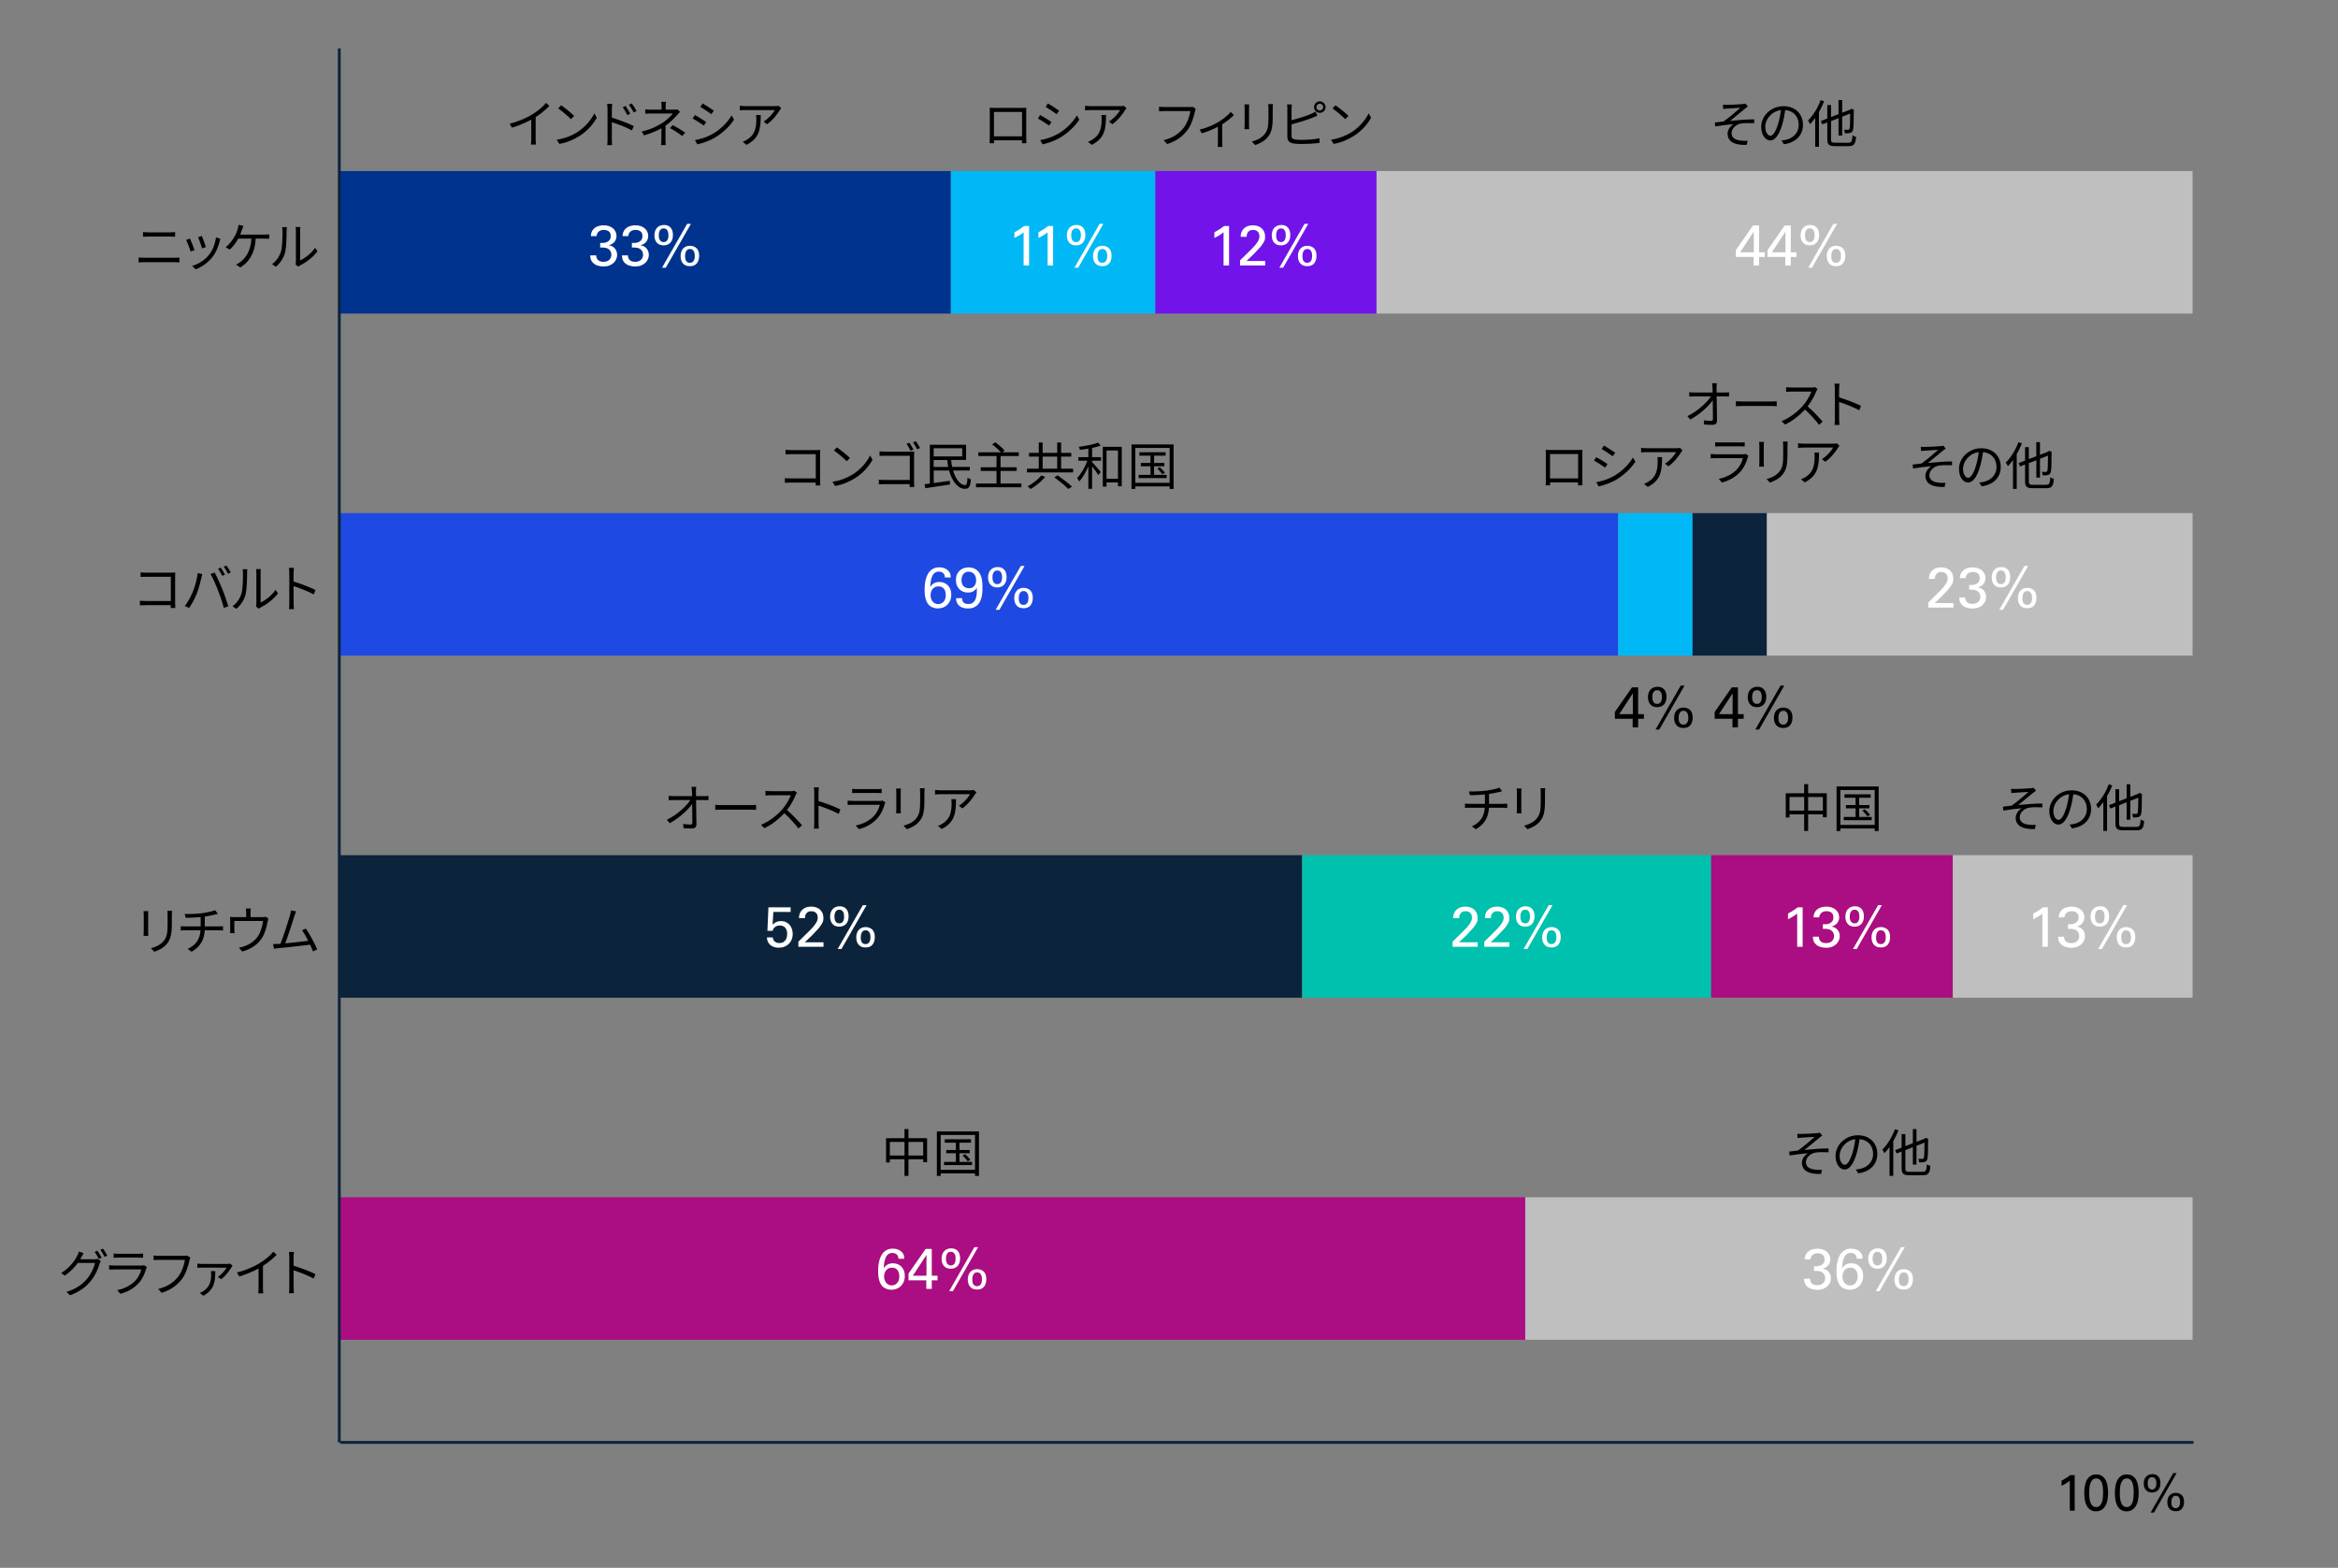 <?xml version="1.0" encoding="UTF-8"?>
<svg id="_レイヤー_1" data-name="レイヤー 1" xmlns="http://www.w3.org/2000/svg" viewBox="0 0 820 550">
  <rect x="0" y="0" width="820" height="550" fill="#808080" stroke="none"/>
  <defs>
    <style>
      .cls-1 {
        fill: #00338d;
      }

      .cls-2 {
        fill: #00c0ae;
      }

      .cls-3 {
        fill: #00b8f5;
      }

      .cls-4 {
        fill: #fff;
      }

      .cls-5 {
        fill: #ab0d82;
      }

      .cls-6 {
        fill: #bfbfbf;
      }

      .cls-7 {
        fill: #1e49e2;
      }

      .cls-8 {
        fill: #0c233c;
      }

      .cls-9 {
        fill: #7213ea;
      }

      .cls-10 {
        fill: none;
        stroke: #0c233c;
        stroke-miterlimit: 8;
      }
    </style>
  </defs>
  <g>
    <rect class="cls-1" x="119" y="60" width="214.49" height="50"/>
    <rect class="cls-3" x="333.49" y="60" width="71.72" height="50"/>
    <rect class="cls-9" x="405.21" y="60" width="77.58" height="50"/>
    <rect class="cls-6" x="482.79" y="60" width="286.21" height="50"/>
  </g>
  <g>
    <rect class="cls-7" x="119" y="180" width="448.55" height="50"/>
    <rect class="cls-3" x="567.55" y="180" width="26.08" height="50"/>
    <rect class="cls-8" x="593.62" y="180" width="26.08" height="50"/>
    <rect class="cls-6" x="619.7" y="180" width="149.3" height="50"/>
  </g>
  <g>
    <rect class="cls-8" x="119" y="300" width="337.71" height="50"/>
    <rect class="cls-2" x="456.71" y="300" width="143.43" height="50"/>
    <rect class="cls-5" x="600.14" y="300" width="84.75" height="50"/>
    <rect class="cls-6" x="684.9" y="300" width="84.1" height="50"/>
  </g>
  <g>
    <rect class="cls-5" x="119" y="420" width="415.95" height="50"/>
    <rect class="cls-6" x="534.95" y="420" width="234.05" height="50"/>
  </g>
  <line class="cls-10" x1="119" y1="17" x2="119" y2="506"/>
  <line class="cls-10" x1="119.33" y1="506" x2="769.33" y2="506"/>
  <g>
    <path d="m48.61,90.33c.61.05,1.24.09,1.89.09h10.78c.54,0,1.12-.02,1.64-.09v1.73c-.54-.05-1.15-.09-1.64-.09h-10.78c-.65,0-1.28.05-1.89.09v-1.73Zm1.55-8.91c.58.05,1.19.09,1.76.09h7.72c.65,0,1.28-.04,1.78-.09v1.62c-.5-.04-1.19-.05-1.78-.05h-7.7c-.63,0-1.22.02-1.78.05v-1.62Z"/>
    <path d="m68.25,87.74l-1.37.5c-.27-.94-1.24-3.42-1.6-4.05l1.33-.52c.36.77,1.3,3.13,1.64,4.07Zm9.05-3.96c-.13.38-.2.67-.27.9-.49,1.98-1.26,3.91-2.56,5.53-1.66,2.11-3.85,3.51-5.87,4.28l-1.19-1.22c2.09-.59,4.37-1.96,5.85-3.82,1.28-1.57,2.21-3.85,2.48-6.16l1.55.49Zm-5.09,2.88l-1.33.47c-.2-.81-1.03-3.1-1.4-3.91l1.31-.45c.31.72,1.19,3.1,1.42,3.89Z"/>
    <path d="m92.73,82.3c.45,0,1.17-.02,1.69-.09v1.55c-.58-.04-1.28-.05-1.69-.05h-3.04c-.29,5.15-2.3,8.15-5.4,10.13l-1.53-1.04c.5-.2,1.06-.5,1.46-.83,1.76-1.33,3.71-3.69,3.96-8.26h-4.61c-.74,1.35-1.94,2.99-3.01,3.85l-1.42-.85c1.3-.94,2.59-2.77,3.2-3.87.5-.9.83-1.84,1.03-2.52.13-.43.23-.92.27-1.44l1.73.34c-.16.41-.32.88-.45,1.26-.18.52-.41,1.17-.68,1.82h8.5Z"/>
    <path d="m95.41,92.67c1.51-1.08,2.59-2.68,3.13-4.43.52-1.66.54-5.24.54-7.24,0-.54-.05-.94-.13-1.31h1.66c-.02.22-.09.76-.09,1.3,0,2-.07,5.85-.56,7.65-.54,1.93-1.69,3.69-3.2,4.93l-1.35-.9Zm8.24.09c.07-.29.13-.65.13-1.01v-10.78c0-.68-.09-1.19-.11-1.33h1.66c-.02.14-.07.65-.07,1.33v10.39c1.66-.76,3.87-2.39,5.24-4.43l.86,1.22c-1.55,2.11-4.05,3.94-6.14,4.99-.27.14-.43.27-.61.41l-.95-.79Z"/>
  </g>
  <g>
    <path d="m192.69,37.16c-1.24,1.26-2.97,2.74-4.82,3.91v7.7c0,.68.04,1.57.11,1.93h-1.76c.05-.34.11-1.24.11-1.93v-6.8c-1.93,1.06-4.41,2.11-6.77,2.81l-.83-1.4c3.01-.7,6.07-2.07,8.05-3.31,1.84-1.13,3.73-2.7,4.73-3.98l1.19,1.08Z"/>
    <path d="m202.44,46.38c2.77-1.75,4.97-4.41,6.01-6.62l.86,1.53c-1.24,2.25-3.33,4.7-6.05,6.39-1.8,1.15-4.07,2.25-7.07,2.81l-.95-1.48c3.15-.47,5.49-1.57,7.2-2.63Zm-1.06-5.71l-1.13,1.13c-.9-.94-3.15-2.86-4.48-3.76l1.03-1.1c1.28.85,3.58,2.72,4.59,3.73Z"/>
    <path d="m214.59,41.27c2.38.72,5.78,2,7.69,2.95l-.63,1.53c-1.94-1.06-5.06-2.25-7.06-2.88v5.92c0,.58.04,1.55.11,2.12h-1.73c.07-.58.11-1.46.11-2.12v-10.48c0-.5-.04-1.31-.14-1.87h1.76c-.05.56-.11,1.33-.11,1.87v2.95Zm5.42-.9c-.45-.94-1.01-1.93-1.6-2.74l.99-.45c.47.67,1.22,1.87,1.64,2.72l-1.03.47Zm2.25-.92c-.49-.94-1.06-1.89-1.67-2.7l.99-.47c.47.63,1.26,1.84,1.69,2.66l-1.01.5Z"/>
    <path d="m238.5,39.25c-.32.34-.72.76-1.01,1.08-.9,1.08-2.41,2.59-4.07,3.74,0,1.48-.02,3.64-.02,4.84,0,.63.05,1.42.09,1.98h-1.64c.07-.52.11-1.35.11-1.98,0-1.04.02-2.7.02-3.92-1.67.97-3.65,1.76-6.08,2.5l-.86-1.33c3.4-.81,5.65-2,7.29-3.06,1.6-1.04,3.04-2.45,3.65-3.29h-7.47c-.63,0-1.66.04-2.2.07v-1.51c.56.07,1.57.09,2.18.09h3.53v-1.15c0-.5-.04-1.19-.11-1.58h1.66c-.07.4-.11,1.08-.11,1.58v1.15h2.97c.41,0,.83-.02,1.13-.11l.94.9Zm-2.56,4.64c1.69.92,2.66,1.48,4.34,2.61l-.94,1.22c-1.57-1.15-2.65-1.87-4.34-2.77l.94-1.06Z"/>
    <path d="m247.68,42.79l-.83,1.26c-.88-.65-2.84-1.91-3.92-2.47l.79-1.22c1.08.58,3.17,1.85,3.96,2.43Zm2.09,4.28c2.99-1.71,5.36-4.05,6.82-6.59l.86,1.48c-1.57,2.43-4.05,4.75-6.91,6.44-1.82,1.04-4.3,1.89-5.98,2.23l-.83-1.48c1.98-.34,4.21-1.04,6.03-2.09Zm.58-8.23l-.85,1.22c-.86-.65-2.81-1.94-3.87-2.56l.81-1.21c1.06.59,3.13,1.96,3.91,2.54Z"/>
    <path d="m273.99,37.97c-.13.18-.36.45-.49.65-.72,1.22-2.43,3.55-4.48,4.97l-1.19-.95c1.66-.97,3.35-2.92,3.92-4.03h-10.24c-.67,0-1.33.04-2.05.11v-1.62c.63.07,1.39.14,2.05.14h10.33c.34,0,.99-.05,1.26-.11l.88.85Zm-7.18,2.38c0,4.88-.43,8.17-5.02,10.46l-1.31-1.08c.49-.16,1.1-.45,1.6-.79,2.79-1.71,3.19-4.28,3.19-7.29,0-.43-.02-.83-.07-1.3h1.62Z"/>
  </g>
  <g>
    <path d="m286.06,170.3c.02-.2.02-.58.04-1.01h-8.8c-.74,0-1.55.04-2.03.07v-1.62c.47.04,1.24.09,2,.09h8.84v-8.5h-8.62c-.67,0-1.55.04-1.98.05v-1.6c.59.07,1.39.11,1.96.11h8.87c.43,0,.97-.02,1.33-.04-.02.41-.05.97-.05,1.4v9.29c0,.65.05,1.46.07,1.75h-1.62Z"/>
    <path d="m299.15,166.38c2.77-1.75,4.97-4.41,6.01-6.62l.86,1.53c-1.24,2.25-3.33,4.7-6.05,6.39-1.8,1.15-4.07,2.25-7.07,2.81l-.95-1.48c3.15-.47,5.49-1.57,7.2-2.63Zm-1.06-5.71l-1.13,1.13c-.9-.94-3.15-2.86-4.48-3.76l1.03-1.1c1.28.85,3.58,2.72,4.59,3.73Z"/>
    <path d="m320.58,169.1c0,.65.05,1.46.07,1.75h-1.62c0-.2.02-.58.04-1.01h-8.8c-.74,0-1.55.04-2.03.07v-1.64c.47.05,1.24.11,2,.11h8.84v-8.5h-8.62c-.67,0-1.57.04-1.98.05v-1.6c.59.07,1.39.11,1.96.11h8.86c.45,0,.99-.02,1.33-.04-.02.41-.04.97-.04,1.4v9.29Zm-1.19-10.96c-.36-.76-.99-1.8-1.44-2.43l.99-.41c.41.61,1.08,1.71,1.44,2.39l-.99.45Zm1.82-3.37c.43.61,1.1,1.69,1.48,2.38l-1.01.45c-.4-.74-.97-1.78-1.46-2.41l.99-.41Z"/>
    <path d="m334.26,165.06c.92,3.06,2.59,5.15,4.25,5.13.54-.02.74-.76.83-2.67.32.27.81.52,1.19.63-.22,2.65-.77,3.33-2.09,3.33-2.47.02-4.55-2.68-5.58-6.43h-5.38v4.41c1.75-.23,3.74-.52,5.65-.79l.05,1.3c-3.08.47-6.35.95-8.62,1.29l-.31-1.38,1.87-.23v-13.63h12.71v5.34h-5.24c.05.85.18,1.66.34,2.43h6.21v1.26h-5.89Zm-6.79-7.81v2.86h10.01v-2.86h-10.01Zm5.09,6.55c-.16-.77-.27-1.6-.32-2.43h-4.77v2.43h5.09Z"/>
    <path d="m358.22,169.62v1.31h-15.91v-1.31h7.2v-4.41h-5.54v-1.3h5.54v-3.94h-6.37v-1.31h7.9c-.7-.83-1.98-1.96-3.06-2.75l1.08-.76c1.15.83,2.59,2.05,3.29,2.9l-.85.61h5.81v1.31h-6.39v3.94h5.65v1.3h-5.65v4.41h7.29Z"/>
    <path d="m376.37,164.42v1.3h-16.18v-1.3h4.14v-4.25h-3.42v-1.3h3.42v-3.64h1.35v3.64h5.11v-3.64h1.37v3.64h3.56v1.3h-3.56v4.25h4.21Zm-9.79,2.88c-1.28,1.55-3.31,3.2-5.11,4.25-.25-.27-.74-.7-1.06-.95,1.76-.92,3.78-2.48,4.79-3.83l1.39.54Zm-.9-2.88h5.11v-4.25h-5.11v4.25Zm5.27,2.32c1.66,1.17,3.89,2.9,5.02,3.96l-1.26.83c-1.06-1.06-3.22-2.84-4.91-4.1l1.15-.68Z"/>
    <path d="m383.03,160.37h3.13v1.24h-3.13v.47c.68.72,2.56,2.92,3.01,3.47l-.81,1.1c-.41-.68-1.42-2.03-2.2-3.04v7.87h-1.31v-7.92c-.88,2.09-2.07,4.12-3.22,5.36-.14-.36-.49-.9-.74-1.22,1.37-1.37,2.81-3.83,3.62-6.08h-3.17v-1.24h3.51v-2.99c-1.01.16-2.02.31-2.97.43-.07-.32-.22-.76-.38-1.06,2.38-.32,5.18-.86,6.77-1.49l.9,1.04c-.83.31-1.89.59-3.01.83v3.24Zm10.4-3.62v13.84h-1.33v-1.35h-4.01v1.48h-1.31v-13.97h6.66Zm-1.33,11.2v-9.92h-4.01v9.92h4.01Z"/>
    <path d="m411.61,155.9v15.62h-1.39v-.9h-12.04v.9h-1.33v-15.62h14.76Zm-1.39,13.48v-12.24h-12.04v12.24h12.04Zm-1.04-2.79v1.13h-9.81v-1.13h4.14v-3.03h-3.38v-1.15h3.38v-2.56h-3.89v-1.2h9.2v1.2h-4.05v2.56h3.6v1.15h-3.6v3.03h4.41Zm-2.43-2.7c.67.58,1.46,1.41,1.82,1.96l-.92.54c-.34-.56-1.12-1.42-1.75-2.04l.85-.47Z"/>
  </g>
  <g>
    <path d="m246.94,279.3c.47,0,1.17-.05,1.53-.11v1.51c-.41-.02-1.04-.04-1.48-.04h-2.86c.05,2.7.11,6.28.13,8.53,0,.94-.56,1.44-1.64,1.44-.92,0-2-.04-2.88-.11l-.13-1.48c.86.14,1.87.22,2.54.22.52,0,.67-.23.67-.72,0-1.44-.02-4.12-.05-6.53-1.49,2.12-4.64,5.04-7.87,6.75l-1.03-1.17c3.64-1.78,6.84-4.77,8.26-6.93h-5.94c-.59,0-1.12.02-1.67.05v-1.53c.52.07,1.1.11,1.66.11h6.55c-.02-.72-.04-1.33-.05-1.75-.04-.43-.05-.99-.16-1.51h1.67c-.07.5-.11,1.01-.11,1.51l.04,1.75h2.83Z"/>
    <path d="m250.88,282.35c.54.04,1.49.09,2.5.09h9.86c.9,0,1.55-.05,1.94-.09v1.76c-.36-.02-1.12-.09-1.93-.09h-9.88c-.99,0-1.94.04-2.5.09v-1.76Z"/>
    <path d="m279.5,278.1c-.11.14-.34.54-.45.79-.61,1.55-1.75,3.65-3.02,5.27,1.89,1.62,4.09,3.96,5.26,5.36l-1.26,1.1c-1.21-1.58-3.11-3.71-4.95-5.35-1.93,2.07-4.36,4.05-7.02,5.26l-1.15-1.21c2.9-1.13,5.56-3.28,7.42-5.35,1.22-1.39,2.54-3.53,2.99-5h-7.02c-.63,0-1.62.07-1.82.09v-1.64c.25.04,1.28.13,1.82.13h6.95c.59,0,1.06-.07,1.35-.16l.92.7Z"/>
    <path d="m294.14,285.51c-1.96-1.06-5.08-2.27-7.07-2.9l.02,5.94c0,.58.04,1.53.11,2.12h-1.73c.07-.58.11-1.46.11-2.12v-10.48c0-.5-.04-1.31-.14-1.87h1.76c-.05.56-.13,1.33-.13,1.87v2.93c2.38.72,5.78,2.02,7.69,2.97l-.61,1.53Z"/>
    <path d="m310.54,281.48c-.09.16-.2.4-.23.52-.49,1.78-1.3,3.65-2.63,5.11-1.89,2.07-4.16,3.13-6.44,3.76l-1.12-1.28c2.56-.52,4.81-1.69,6.34-3.29,1.1-1.15,1.82-2.68,2.14-3.98h-9.56c-.43,0-1.12.02-1.75.05v-1.51c.65.07,1.26.11,1.75.11h9.49c.41,0,.79-.04.99-.14l1.03.65Zm-11.65-4.75c.47.07,1.04.09,1.62.09h7.07c.58,0,1.21-.02,1.64-.09v1.49c-.43-.04-1.04-.05-1.66-.05h-7.06c-.56,0-1.13.02-1.62.05v-1.49Z"/>
    <path d="m315.95,276.62c-.04.34-.05.86-.05,1.3v6.01c0,.45.02,1.04.05,1.37h-1.66c.02-.27.07-.85.07-1.39v-5.99c0-.32-.04-.95-.07-1.3h1.66Zm8.33-.13c-.04.43-.07.95-.07,1.55v2.92c0,4.32-.58,5.74-1.87,7.29-1.17,1.4-2.97,2.18-4.28,2.63l-1.17-1.24c1.66-.41,3.2-1.13,4.32-2.39,1.3-1.49,1.51-2.95,1.51-6.35v-2.84c0-.59-.05-1.12-.09-1.55h1.66Z"/>
    <path d="m342.47,277.97c-.13.18-.36.45-.49.65-.72,1.22-2.43,3.55-4.48,4.97l-1.19-.95c1.66-.97,3.35-2.92,3.92-4.03h-10.24c-.67,0-1.33.04-2.05.11v-1.62c.63.07,1.39.14,2.05.14h10.33c.34,0,.99-.05,1.26-.11l.88.85Zm-7.18,2.38c0,4.88-.43,8.17-5.02,10.46l-1.31-1.08c.49-.16,1.1-.45,1.6-.79,2.79-1.71,3.19-4.28,3.19-7.29,0-.43-.02-.83-.07-1.3h1.62Z"/>
  </g>
  <g>
    <path d="m325.16,399.28v8.42h-1.37v-1.03h-5.17v5.83h-1.39v-5.83h-5.15v1.12h-1.31v-8.51h6.46v-3.2h1.39v3.2h6.53Zm-7.92,6.08v-4.77h-5.15v4.77h5.15Zm6.55,0v-4.77h-5.17v4.77h5.17Z"/>
    <path d="m343.35,396.9v15.62h-1.39v-.9h-12.04v.9h-1.33v-15.62h14.76Zm-1.39,13.48v-12.24h-12.04v12.24h12.04Zm-1.04-2.79v1.13h-9.81v-1.13h4.14v-3.03h-3.38v-1.15h3.38v-2.56h-3.89v-1.2h9.2v1.2h-4.05v2.56h3.6v1.15h-3.6v3.03h4.41Zm-2.43-2.7c.67.58,1.46,1.41,1.82,1.96l-.92.54c-.34-.56-1.12-1.42-1.75-2.04l.85-.47Z"/>
  </g>
  <g>
    <path d="m631.79,397.78c.77,0,4.45-.14,5.47-.27.41-.04.76-.11.97-.18l.92,1.04c-.25.14-.7.45-.95.67-1.33,1.1-3.91,3.24-5.33,4.37,2.7-.29,5.9-.54,8.46-.54v1.35c-1.75-.09-3.46-.07-4.52.09-1.73.23-3.42,1.71-3.42,3.37,0,1.78,1.44,2.39,3.06,2.61,1.04.14,1.93.13,2.56.07l-.29,1.46c-4.36.18-6.73-1.19-6.73-3.92,0-1.51,1.15-2.81,2.07-3.35-1.91.16-4.28.45-6.41.79l-.13-1.37c.95-.09,2.16-.25,3.06-.36,1.94-1.33,4.75-3.8,5.89-4.81-.79.05-3.89.22-4.66.29-.45.04-.99.07-1.37.11l-.07-1.48c.43.05.88.07,1.42.05Z"/>
    <path d="m650.89,410.26c.56-.04,1.1-.13,1.53-.22,2.29-.5,4.52-2.2,4.52-5.27,0-2.7-1.71-4.91-4.73-5.17-.23,1.66-.58,3.46-1.06,5.13-1.1,3.65-2.52,5.54-4.18,5.54s-3.19-1.84-3.19-4.77c0-3.87,3.46-7.25,7.81-7.25s6.84,2.95,6.84,6.55-2.47,6.25-6.71,6.8l-.83-1.35Zm-1.17-5.83c.45-1.48.79-3.17.99-4.81-3.42.43-5.51,3.37-5.51,5.76,0,2.25,1.04,3.24,1.82,3.24s1.78-1.19,2.7-4.19Z"/>
    <path d="m665.84,396.52c-.5,1.3-1.12,2.57-1.82,3.8v12.17h-1.31v-10.12c-.58.81-1.19,1.55-1.78,2.18-.14-.29-.52-.97-.76-1.26,1.76-1.73,3.44-4.41,4.44-7.15l1.23.38Zm8.53,14.54c1.1,0,1.28-.49,1.44-2.61.32.23.85.47,1.24.56-.23,2.47-.65,3.26-2.63,3.26h-4.7c-2.12,0-2.77-.5-2.77-2.47v-5.85l-1.75.68-.52-1.17,2.27-.88v-4.73h1.31v4.21l2.63-1.03v-4.93h1.28v4.45l2.81-1.08.16-.14.23-.2.92.38-.05.23c0,3.24-.05,5.83-.22,6.59-.14.83-.52,1.17-1.08,1.31-.49.13-1.28.14-1.82.13-.04-.4-.16-.94-.32-1.26.49.04,1.14.04,1.37.04.32,0,.5-.07.61-.54.14-.49.18-2.38.2-5.18l-2.81,1.1v6.61h-1.28v-6.1l-2.63,1.04v6.34c0,1.03.23,1.26,1.5,1.26h4.61Z"/>
  </g>
  <g>
    <path d="m527.22,281.99c.4,0,1.04-.04,1.42-.07v1.49c-.4-.04-.94-.07-1.39-.07h-5.02c-.2,3.37-1.51,5.74-4.61,7.54l-1.4-.99c2.83-1.31,4.32-3.33,4.54-6.55h-5.35c-.58,0-1.19.04-1.6.07v-1.49c.4.04,1.03.07,1.57.07h5.42v-3.28c-1.82.18-3.85.23-5.24.25l-.36-1.33c1.37.05,4.1-.02,6.05-.27,1.64-.23,3.76-.67,4.64-1.04l.95,1.24-1.03.27c-.88.23-2.27.5-3.56.7v3.46h4.97Z"/>
    <path d="m533.61,276.62c-.04.34-.05.86-.05,1.3v6.01c0,.45.02,1.04.05,1.37h-1.66c.02-.27.07-.85.07-1.39v-5.99c0-.32-.04-.95-.07-1.3h1.66Zm8.33-.13c-.04.43-.07.95-.07,1.55v2.92c0,4.32-.58,5.74-1.87,7.29-1.17,1.4-2.97,2.18-4.28,2.63l-1.17-1.24c1.66-.41,3.2-1.13,4.32-2.39,1.3-1.49,1.51-2.95,1.51-6.35v-2.84c0-.59-.05-1.12-.09-1.55h1.66Z"/>
  </g>
  <g>
    <path d="m640.7,278.28v8.42h-1.37v-1.03h-5.17v5.83h-1.39v-5.83h-5.15v1.12h-1.31v-8.51h6.46v-3.2h1.39v3.2h6.53Zm-7.92,6.08v-4.77h-5.15v4.77h5.15Zm6.55,0v-4.77h-5.17v4.77h5.17Z"/>
    <path d="m658.9,275.9v15.62h-1.39v-.9h-12.04v.9h-1.33v-15.62h14.76Zm-1.39,13.48v-12.24h-12.04v12.24h12.04Zm-1.04-2.79v1.13h-9.81v-1.13h4.14v-3.03h-3.38v-1.15h3.38v-2.56h-3.89v-1.2h9.2v1.2h-4.05v2.56h3.6v1.15h-3.6v3.03h4.41Zm-2.43-2.7c.67.58,1.46,1.41,1.82,1.96l-.92.54c-.34-.56-1.12-1.42-1.75-2.04l.85-.47Z"/>
  </g>
  <g>
    <path d="m706.76,276.78c.77,0,4.45-.14,5.47-.27.41-.04.76-.11.97-.18l.92,1.04c-.25.14-.7.45-.95.67-1.33,1.1-3.91,3.24-5.33,4.37,2.7-.29,5.9-.54,8.46-.54v1.35c-1.75-.09-3.46-.07-4.52.09-1.73.23-3.42,1.71-3.42,3.37,0,1.78,1.44,2.39,3.06,2.61,1.04.14,1.93.13,2.56.07l-.29,1.46c-4.36.18-6.73-1.19-6.73-3.92,0-1.51,1.15-2.81,2.07-3.35-1.91.16-4.28.45-6.41.79l-.13-1.37c.95-.09,2.16-.25,3.06-.36,1.94-1.33,4.75-3.8,5.89-4.81-.79.05-3.89.22-4.66.29-.45.04-.99.07-1.37.11l-.07-1.48c.43.05.88.07,1.42.05Z"/>
    <path d="m725.86,289.26c.56-.04,1.1-.13,1.53-.22,2.29-.5,4.52-2.2,4.52-5.27,0-2.7-1.71-4.91-4.73-5.17-.23,1.66-.58,3.46-1.06,5.13-1.1,3.65-2.52,5.54-4.18,5.54s-3.19-1.84-3.19-4.77c0-3.87,3.46-7.25,7.81-7.25s6.84,2.95,6.84,6.55-2.47,6.25-6.71,6.8l-.83-1.35Zm-1.17-5.83c.45-1.48.79-3.17.99-4.81-3.42.43-5.51,3.37-5.51,5.76,0,2.25,1.04,3.24,1.82,3.24s1.78-1.19,2.7-4.19Z"/>
    <path d="m740.82,275.52c-.5,1.3-1.12,2.57-1.82,3.8v12.17h-1.31v-10.12c-.58.81-1.19,1.55-1.78,2.18-.14-.29-.52-.97-.76-1.26,1.76-1.73,3.44-4.41,4.44-7.15l1.23.38Zm8.53,14.54c1.1,0,1.28-.49,1.44-2.61.32.23.85.47,1.24.56-.23,2.47-.65,3.26-2.63,3.26h-4.7c-2.12,0-2.77-.5-2.77-2.47v-5.85l-1.75.68-.52-1.17,2.27-.88v-4.73h1.31v4.21l2.63-1.03v-4.93h1.28v4.45l2.81-1.08.16-.14.23-.2.92.38-.05.23c0,3.24-.05,5.83-.22,6.59-.14.83-.52,1.17-1.08,1.31-.49.13-1.28.14-1.82.13-.04-.4-.16-.94-.32-1.26.49.04,1.13.04,1.37.04.32,0,.5-.07.61-.54.14-.49.18-2.38.2-5.18l-2.81,1.1v6.61h-1.28v-6.1l-2.63,1.04v6.34c0,1.03.23,1.26,1.5,1.26h4.61Z"/>
  </g>
  <g>
    <path d="m554.96,168.09c0,.58.02,1.96.04,2.16h-1.55c0-.13.02-.54.02-1.03h-9.83c.02.47.02.9.04,1.03h-1.55c.02-.22.05-1.55.05-2.18v-8.86c0-.41,0-.97-.04-1.4.7.02,1.19.04,1.6.04h9.67c.4,0,1.04,0,1.58-.04-.04.45-.04.95-.04,1.4v8.87Zm-11.32-8.82v8.55h9.85v-8.55h-9.85Z"/>
    <path d="m563.8,162.79l-.83,1.26c-.88-.65-2.84-1.91-3.92-2.47l.79-1.22c1.08.58,3.17,1.85,3.96,2.43Zm2.09,4.28c2.99-1.71,5.36-4.05,6.82-6.59l.86,1.48c-1.57,2.43-4.05,4.75-6.91,6.44-1.82,1.04-4.3,1.89-5.98,2.23l-.83-1.48c1.98-.34,4.21-1.04,6.03-2.09Zm.58-8.23l-.85,1.22c-.86-.65-2.81-1.94-3.87-2.56l.81-1.21c1.06.59,3.13,1.96,3.91,2.54Z"/>
    <path d="m590.11,157.97c-.13.18-.36.45-.49.65-.72,1.22-2.43,3.55-4.48,4.97l-1.19-.95c1.66-.97,3.35-2.92,3.92-4.03h-10.24c-.67,0-1.33.04-2.05.11v-1.62c.63.07,1.39.14,2.05.14h10.33c.34,0,.99-.05,1.26-.11l.88.85Zm-7.18,2.38c0,4.88-.43,8.17-5.02,10.46l-1.31-1.08c.49-.16,1.1-.45,1.6-.79,2.79-1.71,3.19-4.28,3.19-7.29,0-.43-.02-.83-.07-1.3h1.62Z"/>
  </g>
  <g>
    <path d="m604.89,137.7c.47,0,1.17-.05,1.53-.11v1.51c-.41-.02-1.04-.04-1.48-.04h-2.86c.05,2.7.11,6.28.13,8.53,0,.94-.56,1.44-1.64,1.44-.92,0-2-.04-2.88-.11l-.13-1.48c.86.14,1.87.22,2.54.22.52,0,.67-.23.67-.72,0-1.44-.02-4.12-.05-6.53-1.49,2.12-4.64,5.04-7.87,6.75l-1.03-1.17c3.64-1.78,6.84-4.77,8.26-6.93h-5.94c-.59,0-1.12.02-1.67.05v-1.53c.52.07,1.1.11,1.66.11h6.55c-.02-.72-.04-1.33-.05-1.75-.04-.43-.05-.99-.16-1.51h1.67c-.07.5-.11,1.01-.11,1.51l.04,1.75h2.83Z"/>
    <path d="m608.84,140.75c.54.04,1.49.09,2.5.09h9.86c.9,0,1.55-.05,1.94-.09v1.76c-.36-.02-1.12-.09-1.93-.09h-9.88c-.99,0-1.94.04-2.5.09v-1.76Z"/>
    <path d="m637.46,136.5c-.11.14-.34.54-.45.79-.61,1.55-1.75,3.65-3.02,5.27,1.89,1.62,4.09,3.96,5.26,5.36l-1.26,1.1c-1.21-1.58-3.11-3.71-4.95-5.35-1.93,2.07-4.36,4.05-7.02,5.26l-1.15-1.21c2.9-1.13,5.56-3.28,7.42-5.35,1.22-1.39,2.54-3.53,2.99-5h-7.02c-.63,0-1.62.07-1.82.09v-1.64c.25.04,1.28.13,1.82.13h6.95c.59,0,1.06-.07,1.35-.16l.92.7Z"/>
    <path d="m652.09,143.91c-1.96-1.06-5.08-2.27-7.07-2.9l.02,5.94c0,.58.04,1.53.11,2.12h-1.73c.07-.58.11-1.46.11-2.12v-10.48c0-.5-.04-1.31-.14-1.87h1.76c-.05.56-.13,1.33-.13,1.87v2.93c2.38.72,5.78,2.02,7.69,2.97l-.61,1.53Z"/>
    <path d="m613.23,159.88c-.09.16-.2.4-.23.52-.49,1.78-1.3,3.65-2.63,5.11-1.89,2.07-4.16,3.13-6.44,3.76l-1.12-1.28c2.56-.52,4.81-1.69,6.34-3.29,1.1-1.15,1.82-2.68,2.14-3.98h-9.56c-.43,0-1.12.02-1.75.05v-1.51c.65.07,1.26.11,1.75.11h9.49c.41,0,.79-.04.99-.14l1.03.65Zm-11.65-4.75c.47.07,1.04.09,1.62.09h7.07c.58,0,1.21-.02,1.64-.09v1.49c-.43-.04-1.04-.05-1.66-.05h-7.06c-.56,0-1.13.02-1.62.05v-1.49Z"/>
    <path d="m618.65,155.02c-.04.34-.05.86-.05,1.3v6.01c0,.45.02,1.04.05,1.37h-1.66c.02-.27.07-.85.07-1.39v-5.99c0-.32-.04-.95-.07-1.3h1.66Zm8.33-.13c-.04.43-.07.95-.07,1.55v2.92c0,4.32-.58,5.74-1.87,7.29-1.17,1.4-2.97,2.18-4.28,2.63l-1.17-1.24c1.66-.41,3.2-1.13,4.32-2.39,1.3-1.49,1.51-2.95,1.51-6.35v-2.84c0-.59-.05-1.12-.09-1.55h1.66Z"/>
    <path d="m645.16,156.37c-.13.18-.36.45-.49.65-.72,1.22-2.43,3.55-4.48,4.97l-1.19-.95c1.66-.97,3.35-2.92,3.92-4.03h-10.24c-.67,0-1.33.04-2.05.11v-1.62c.63.07,1.39.14,2.05.14h10.33c.34,0,.99-.05,1.26-.11l.88.85Zm-7.18,2.38c0,4.88-.43,8.17-5.02,10.46l-1.31-1.08c.49-.16,1.1-.45,1.6-.79,2.79-1.71,3.19-4.28,3.19-7.29,0-.43-.02-.83-.07-1.3h1.62Z"/>
  </g>
  <g>
    <path d="m675.09,156.78c.77,0,4.45-.14,5.47-.27.41-.04.76-.11.97-.18l.92,1.04c-.25.14-.7.45-.95.67-1.33,1.1-3.91,3.24-5.33,4.37,2.7-.29,5.9-.54,8.46-.54v1.35c-1.75-.09-3.46-.07-4.52.09-1.73.23-3.42,1.71-3.42,3.37,0,1.78,1.44,2.39,3.06,2.61,1.04.14,1.93.13,2.56.07l-.29,1.46c-4.36.18-6.73-1.19-6.73-3.92,0-1.51,1.15-2.81,2.07-3.35-1.91.16-4.28.45-6.41.79l-.13-1.37c.95-.09,2.16-.25,3.06-.36,1.94-1.33,4.75-3.8,5.89-4.81-.79.05-3.89.22-4.66.29-.45.04-.99.07-1.37.11l-.07-1.48c.43.05.88.07,1.42.05Z"/>
    <path d="m694.18,169.26c.56-.04,1.1-.13,1.53-.22,2.29-.5,4.52-2.2,4.52-5.27,0-2.7-1.71-4.91-4.73-5.17-.23,1.66-.58,3.46-1.06,5.13-1.1,3.65-2.52,5.54-4.18,5.54s-3.19-1.84-3.19-4.77c0-3.87,3.46-7.25,7.81-7.25s6.84,2.95,6.84,6.55-2.47,6.25-6.71,6.8l-.83-1.35Zm-1.17-5.83c.45-1.48.79-3.17.99-4.81-3.42.43-5.51,3.37-5.51,5.76,0,2.25,1.04,3.24,1.82,3.24s1.78-1.19,2.7-4.19Z"/>
    <path d="m709.14,155.52c-.5,1.3-1.12,2.57-1.82,3.8v12.17h-1.31v-10.12c-.58.81-1.19,1.55-1.78,2.18-.14-.29-.52-.97-.76-1.26,1.76-1.73,3.44-4.41,4.44-7.15l1.23.38Zm8.53,14.54c1.1,0,1.28-.49,1.44-2.61.32.23.85.47,1.24.56-.23,2.47-.65,3.26-2.63,3.26h-4.7c-2.12,0-2.77-.5-2.77-2.47v-5.85l-1.75.68-.52-1.17,2.27-.88v-4.73h1.31v4.21l2.63-1.03v-4.93h1.28v4.45l2.81-1.08.16-.14.23-.2.92.38-.05.23c0,3.24-.05,5.83-.21,6.59-.14.83-.52,1.17-1.08,1.31-.49.13-1.28.14-1.82.13-.04-.4-.16-.94-.32-1.26.49.04,1.13.04,1.37.04.32,0,.5-.07.61-.54.14-.49.18-2.38.2-5.18l-2.81,1.1v6.61h-1.28v-6.1l-2.63,1.04v6.34c0,1.03.23,1.26,1.5,1.26h4.61Z"/>
  </g>
  <g>
    <path d="m359.93,48.09c0,.58.02,1.96.04,2.16h-1.55c0-.13.02-.54.02-1.03h-9.83c.02.47.02.9.04,1.03h-1.55c.02-.22.05-1.55.05-2.18v-8.86c0-.41,0-.97-.04-1.4.7.02,1.19.04,1.6.04h9.67c.4,0,1.04,0,1.58-.04-.04.45-.04.95-.04,1.4v8.87Zm-11.32-8.82v8.55h9.85v-8.55h-9.85Z"/>
    <path d="m368.77,42.79l-.83,1.26c-.88-.65-2.84-1.91-3.92-2.47l.79-1.22c1.08.58,3.17,1.85,3.96,2.43Zm2.09,4.28c2.99-1.71,5.36-4.05,6.82-6.59l.86,1.48c-1.57,2.43-4.05,4.75-6.91,6.44-1.82,1.04-4.3,1.89-5.98,2.23l-.83-1.48c1.98-.34,4.21-1.04,6.03-2.09Zm.58-8.23l-.85,1.22c-.86-.65-2.81-1.94-3.87-2.56l.81-1.21c1.06.59,3.13,1.96,3.91,2.54Z"/>
    <path d="m395.09,37.97c-.13.18-.36.45-.49.65-.72,1.22-2.43,3.55-4.48,4.97l-1.19-.95c1.66-.97,3.35-2.92,3.92-4.03h-10.24c-.67,0-1.33.04-2.05.11v-1.62c.63.07,1.39.14,2.05.14h10.33c.34,0,.99-.05,1.26-.11l.88.85Zm-7.18,2.38c0,4.88-.43,8.17-5.02,10.46l-1.31-1.08c.49-.16,1.1-.45,1.6-.79,2.79-1.71,3.19-4.28,3.19-7.29,0-.43-.02-.83-.07-1.3h1.62Z"/>
  </g>
  <g>
    <path d="m419.38,38.17c-.13.25-.2.56-.27.9-.4,1.89-1.26,4.79-2.68,6.64-1.64,2.11-3.78,3.78-7.09,4.82l-1.22-1.35c3.49-.88,5.51-2.41,7.02-4.34,1.28-1.64,2.12-4.14,2.36-5.87h-9.2c-.72,0-1.33.04-1.8.05v-1.58c.5.05,1.21.11,1.8.11h9.04c.27,0,.61,0,.95-.09l1.1.7Z"/>
    <path d="m432.75,40.35c-.85.92-2.45,2.23-4.09,3.26v6.37c0,.54.02,1.28.09,1.55h-1.66c.04-.27.07-1.01.07-1.55v-5.51c-1.53.81-3.69,1.75-5.65,2.3l-.77-1.31c2.3-.5,4.75-1.6,6.25-2.47,1.8-1.04,3.73-2.56,4.64-3.71l1.12,1.06Z"/>
    <path d="m438.12,36.62c-.04.34-.05.86-.05,1.3v6.01c0,.45.02,1.04.05,1.37h-1.66c.02-.27.07-.85.07-1.39v-5.99c0-.32-.04-.95-.07-1.3h1.66Zm8.33-.13c-.04.43-.07.95-.07,1.55v2.92c0,4.32-.58,5.74-1.87,7.29-1.17,1.4-2.97,2.18-4.28,2.63l-1.17-1.24c1.66-.41,3.2-1.13,4.32-2.39,1.3-1.49,1.51-2.95,1.51-6.35v-2.84c0-.59-.05-1.12-.09-1.55h1.66Z"/>
    <path d="m452.98,47.6c0,.92.38,1.15,1.26,1.33.56.09,1.49.14,2.38.14,1.91,0,4.66-.18,6.16-.58v1.64c-1.57.23-4.27.38-6.23.38-1.06,0-2.14-.05-2.88-.18-1.39-.25-2.16-.88-2.16-2.34v-9.9c0-.43-.02-1.04-.11-1.46h1.67c-.05.41-.09.95-.09,1.46v4.07c2.12-.52,4.97-1.39,6.84-2.2.56-.23,1.08-.5,1.58-.81l.63,1.44c-.5.22-1.15.5-1.69.7-2.02.81-5.13,1.76-7.36,2.34v3.96Zm11.93-10.03c0,1.12-.92,2.02-2.02,2.02s-2.02-.9-2.02-2.02.9-2.02,2.02-2.02,2.02.92,2.02,2.02Zm-.83,0c0-.65-.54-1.19-1.19-1.19s-1.19.54-1.19,1.19.52,1.19,1.19,1.19,1.19-.52,1.19-1.19Z"/>
    <path d="m474.01,46.38c2.77-1.75,4.97-4.41,6.01-6.62l.86,1.53c-1.24,2.25-3.33,4.7-6.05,6.39-1.8,1.15-4.07,2.25-7.07,2.81l-.95-1.48c3.15-.47,5.49-1.57,7.2-2.63Zm-1.06-5.71l-1.13,1.13c-.9-.94-3.15-2.86-4.48-3.76l1.03-1.1c1.28.85,3.58,2.72,4.59,3.73Z"/>
  </g>
  <g>
    <path d="m605.71,36.78c.77,0,4.45-.14,5.47-.27.41-.04.76-.11.97-.18l.92,1.04c-.25.14-.7.45-.95.67-1.33,1.1-3.91,3.24-5.33,4.37,2.7-.29,5.9-.54,8.46-.54v1.35c-1.75-.09-3.46-.07-4.52.09-1.73.23-3.42,1.71-3.42,3.37,0,1.78,1.44,2.39,3.06,2.61,1.04.14,1.93.13,2.56.07l-.29,1.46c-4.36.18-6.73-1.19-6.73-3.92,0-1.51,1.15-2.81,2.07-3.35-1.91.16-4.28.45-6.41.79l-.13-1.37c.95-.09,2.16-.25,3.06-.36,1.94-1.33,4.75-3.8,5.89-4.81-.79.05-3.89.22-4.66.29-.45.04-.99.07-1.37.11l-.07-1.48c.43.05.88.07,1.42.05Z"/>
    <path d="m624.81,49.26c.56-.04,1.1-.13,1.53-.22,2.29-.5,4.52-2.2,4.52-5.27,0-2.7-1.71-4.91-4.73-5.17-.23,1.66-.58,3.46-1.06,5.13-1.1,3.65-2.52,5.54-4.18,5.54s-3.19-1.84-3.19-4.77c0-3.87,3.46-7.25,7.81-7.25s6.84,2.95,6.84,6.55-2.47,6.25-6.71,6.8l-.83-1.35Zm-1.17-5.83c.45-1.48.79-3.17.99-4.81-3.42.43-5.51,3.37-5.51,5.76,0,2.25,1.04,3.24,1.82,3.24s1.78-1.19,2.7-4.19Z"/>
    <path d="m639.77,35.52c-.5,1.3-1.12,2.57-1.82,3.8v12.17h-1.31v-10.12c-.58.81-1.19,1.55-1.78,2.18-.14-.29-.52-.97-.76-1.26,1.76-1.73,3.44-4.41,4.44-7.15l1.23.38Zm8.53,14.54c1.1,0,1.28-.49,1.44-2.61.32.23.85.47,1.24.56-.23,2.47-.65,3.26-2.63,3.26h-4.7c-2.12,0-2.77-.5-2.77-2.47v-5.85l-1.75.68-.52-1.17,2.27-.88v-4.73h1.31v4.21l2.63-1.03v-4.93h1.28v4.45l2.81-1.08.16-.14.23-.2.92.38-.05.23c0,3.24-.05,5.83-.22,6.59-.14.83-.52,1.17-1.08,1.31-.49.13-1.28.14-1.82.13-.04-.4-.16-.94-.32-1.26.49.04,1.14.04,1.37.04.32,0,.5-.07.61-.54.14-.49.18-2.38.2-5.18l-2.81,1.1v6.61h-1.28v-6.1l-2.63,1.04v6.34c0,1.03.23,1.26,1.5,1.26h4.61Z"/>
  </g>
  <g>
    <path d="m59.86,213.3c.02-.2.02-.58.04-1.01h-8.8c-.74,0-1.55.04-2.03.07v-1.62c.47.04,1.24.09,2,.09h8.84v-8.5h-8.62c-.67,0-1.55.04-1.98.05v-1.6c.59.07,1.39.11,1.96.11h8.87c.43,0,.97-.02,1.33-.04-.02.41-.05.97-.05,1.4v9.29c0,.65.05,1.46.07,1.75h-1.62Z"/>
    <path d="m69.35,201.06l1.6.32c-.11.4-.25.92-.32,1.31-.25,1.12-.88,3.78-1.64,5.62-.67,1.66-1.64,3.51-2.65,4.95l-1.53-.65c1.13-1.49,2.14-3.38,2.77-4.9.77-1.85,1.53-4.59,1.76-6.66Zm4.48.29l1.46-.49c.72,1.3,1.87,3.78,2.63,5.69.74,1.78,1.69,4.54,2.16,6.16l-1.6.52c-.45-1.84-1.28-4.27-2.03-6.19-.72-1.85-1.82-4.36-2.61-5.69Zm5.08.23l-.97.43c-.36-.74-.97-1.82-1.46-2.5l.95-.4c.45.63,1.12,1.73,1.48,2.47Zm2.02-.74l-.97.43c-.4-.79-.97-1.8-1.49-2.48l.95-.4c.49.65,1.17,1.78,1.51,2.45Z"/>
    <path d="m81.55,212.67c1.51-1.08,2.59-2.68,3.13-4.43.52-1.66.54-5.24.54-7.24,0-.54-.05-.94-.13-1.31h1.66c-.02.22-.09.76-.09,1.3,0,2-.07,5.85-.56,7.65-.54,1.93-1.69,3.69-3.2,4.93l-1.35-.9Zm8.24.09c.07-.29.13-.65.13-1.01v-10.78c0-.68-.09-1.19-.11-1.33h1.66c-.02.14-.07.65-.07,1.33v10.39c1.66-.76,3.87-2.39,5.24-4.43l.86,1.22c-1.55,2.11-4.05,3.94-6.14,4.99-.27.14-.43.27-.61.41l-.95-.79Z"/>
    <path d="m110.03,208.51c-1.96-1.06-5.08-2.27-7.07-2.9l.02,5.94c0,.58.04,1.53.11,2.12h-1.73c.07-.58.11-1.46.11-2.12v-10.48c0-.5-.04-1.31-.14-1.87h1.76c-.05.56-.13,1.33-.13,1.87v2.93c2.38.72,5.78,2.02,7.69,2.97l-.61,1.53Z"/>
  </g>
  <g>
    <path d="m52.01,319.62c-.04.34-.05.86-.05,1.3v6.01c0,.45.02,1.04.05,1.37h-1.66c.02-.27.07-.85.07-1.39v-5.99c0-.32-.04-.95-.07-1.3h1.66Zm8.33-.13c-.04.43-.07.95-.07,1.55v2.92c0,4.32-.58,5.74-1.87,7.29-1.17,1.4-2.97,2.18-4.28,2.63l-1.17-1.24c1.66-.41,3.2-1.13,4.32-2.39,1.3-1.49,1.51-2.95,1.51-6.35v-2.84c0-.59-.05-1.12-.09-1.55h1.66Z"/>
    <path d="m76.8,324.99c.4,0,1.04-.04,1.42-.07v1.49c-.4-.04-.94-.07-1.39-.07h-5.02c-.2,3.37-1.51,5.74-4.61,7.54l-1.4-.99c2.83-1.31,4.32-3.33,4.54-6.55h-5.35c-.58,0-1.19.04-1.6.07v-1.49c.4.04,1.03.07,1.57.07h5.42v-3.28c-1.82.18-3.85.23-5.24.25l-.36-1.33c1.37.05,4.1-.02,6.05-.27,1.64-.23,3.76-.67,4.64-1.04l.95,1.24-1.03.27c-.88.23-2.27.5-3.56.7v3.46h4.97Z"/>
    <path d="m94.12,322.21c-.09.27-.2.74-.27,1.08-.23,1.44-.76,3.69-1.76,5.4-1.35,2.38-3.83,4.21-7.13,5.11l-1.17-1.35c.61-.09,1.3-.29,1.87-.5,1.8-.58,3.78-1.91,4.88-3.62.97-1.53,1.55-3.71,1.71-5.26h-10.06v3.22c0,.32.02.79.07,1.06h-1.57c.04-.31.05-.79.05-1.13v-3.17c0-.38,0-.99-.05-1.39.52.05,1.04.07,1.67.07h3.98v-1.67c0-.38-.02-.79-.09-1.35h1.73c-.09.56-.11.97-.11,1.35v1.67h4.03c.67,0,1.01-.05,1.24-.14l.97.61Z"/>
    <path d="m109.76,333.75c-.23-.65-.59-1.48-.99-2.36-2.79.36-8.8,1.03-11.21,1.24-.45.04-.97.13-1.49.2l-.27-1.67c.54.02,1.15,0,1.67-.02.27-.02.58-.04.9-.05,1.01-2.48,2.84-8.24,3.35-10.01.22-.83.29-1.26.36-1.73l1.78.36c-.18.45-.38.92-.61,1.67-.54,1.69-2.3,7.22-3.2,9.56,2.65-.25,6.1-.65,8.06-.9-.72-1.42-1.51-2.83-2.18-3.69l1.35-.61c1.28,1.85,3.24,5.47,3.98,7.33l-1.49.68Z"/>
  </g>
  <g>
    <path d="m32.99,441.76c.49,0,.88-.05,1.17-.16l1.19.72c-.14.25-.32.67-.41.95-.49,1.82-1.58,4.25-3.19,6.21-1.64,2-3.8,3.64-7.16,4.9l-1.31-1.19c3.31-.97,5.56-2.59,7.2-4.52,1.4-1.64,2.5-3.98,2.86-5.62h-6.07c-1.1,1.53-2.59,3.13-4.57,4.43l-1.24-.92c3.1-1.85,4.86-4.48,5.65-6.08.18-.32.45-.97.56-1.44l1.66.56c-.29.47-.61,1.08-.79,1.4-.13.25-.27.5-.41.76h4.88Zm1.17-3.02c.45.65,1.1,1.73,1.48,2.47l-.97.43c-.36-.72-.97-1.82-1.46-2.48l.95-.41Zm1.98-.72c.47.67,1.17,1.78,1.49,2.45l-.95.43c-.4-.77-.99-1.8-1.49-2.47l.95-.41Z"/>
    <path d="m51.51,444.48c-.09.16-.2.4-.23.52-.49,1.78-1.3,3.65-2.63,5.11-1.89,2.07-4.16,3.13-6.44,3.76l-1.12-1.28c2.56-.52,4.81-1.69,6.34-3.29,1.1-1.15,1.82-2.68,2.14-3.98h-9.56c-.43,0-1.12.02-1.75.05v-1.51c.65.07,1.26.11,1.75.11h9.49c.41,0,.79-.04.99-.14l1.03.65Zm-11.65-4.75c.47.07,1.04.09,1.62.09h7.07c.58,0,1.21-.02,1.64-.09v1.49c-.43-.04-1.04-.05-1.66-.05h-7.06c-.56,0-1.13.02-1.62.05v-1.49Z"/>
    <path d="m66.74,441.17c-.13.25-.2.56-.27.9-.4,1.89-1.26,4.79-2.68,6.64-1.64,2.11-3.78,3.78-7.09,4.82l-1.22-1.35c3.49-.88,5.51-2.41,7.02-4.34,1.28-1.64,2.12-4.14,2.36-5.87h-9.2c-.72,0-1.33.04-1.8.05v-1.58c.5.05,1.21.11,1.8.11h9.04c.27,0,.61,0,.95-.09l1.1.7Z"/>
    <path d="m81.57,444.05c-.11.13-.27.34-.36.49-.52.85-2.03,3.1-3.65,4.21l-1.17-.81c1.28-.77,2.57-2.36,3.1-3.24l-8.6-.02c-.54,0-1.13.02-1.69.07v-1.49c.5.07,1.15.13,1.69.13h8.89c.27,0,.76-.04.99-.09l.81.76Zm-6.05,1.85c-.04,3.83-.4,6.55-4.19,8.66l-1.28-1.01c.4-.14.83-.32,1.24-.61,2.43-1.64,2.77-3.62,2.77-5.98,0-.34-.05-.7-.11-1.06h1.57Z"/>
    <path d="m97.05,440.16c-1.24,1.26-2.97,2.74-4.82,3.91v7.7c0,.68.04,1.57.11,1.93h-1.76c.05-.34.11-1.24.11-1.93v-6.8c-1.93,1.06-4.41,2.11-6.77,2.81l-.83-1.4c3.01-.7,6.07-2.07,8.05-3.31,1.84-1.13,3.73-2.7,4.73-3.98l1.19,1.08Z"/>
    <path d="m110.03,448.51c-1.96-1.06-5.08-2.27-7.07-2.9l.02,5.94c0,.58.04,1.53.11,2.12h-1.73c.07-.58.11-1.46.11-2.12v-10.48c0-.5-.04-1.31-.14-1.87h1.76c-.05.56-.13,1.33-.13,1.87v2.93c2.38.72,5.78,2.02,7.69,2.97l-.61,1.53Z"/>
  </g>
  <g>
    <path class="cls-4" d="m209.12,89.58c-.01.68.19,1.23.62,1.64.43.41,1.07.62,1.92.62.48,0,.9-.07,1.25-.21.35-.14.64-.33.86-.56.22-.23.38-.5.49-.79.11-.29.16-.59.16-.9,0-.36-.06-.68-.17-.96-.11-.28-.26-.52-.45-.72-.19-.2-.4-.36-.64-.49-.24-.13-.49-.22-.74-.27-.36-.07-.68-.1-.97-.11-.29,0-.6,0-.95.01v-1.62c.35.03.73.02,1.16-.01.43-.03.83-.13,1.21-.3.38-.17.7-.42.95-.75.25-.33.38-.78.38-1.34,0-.77-.23-1.33-.7-1.67-.47-.34-1.05-.51-1.75-.51-.25,0-.52.03-.8.1s-.54.18-.78.35c-.24.17-.45.39-.62.67-.17.28-.28.63-.32,1.06h-2c.01-.57.11-1.06.29-1.47.18-.41.4-.75.67-1.03.27-.28.56-.51.9-.68s.66-.3.99-.39c.33-.09.63-.14.92-.17.29-.03.52-.04.71-.04.76,0,1.42.1,1.98.31.56.21,1.03.49,1.41.84.38.35.66.75.85,1.2.19.45.28.91.28,1.39,0,.28-.04.59-.13.92-.09.33-.24.65-.45.96s-.5.58-.85.83c-.35.25-.8.43-1.33.55.73.11,1.3.33,1.71.66.41.33.7.69.88,1.07.18.38.29.73.33,1.05.04.32.06.51.06.58,0,.48-.1.96-.3,1.45-.2.49-.5.93-.9,1.32-.4.39-.9.71-1.5.95-.6.24-1.3.36-2.1.36-.73,0-1.44-.11-2.12-.34-.68-.23-1.24-.59-1.68-1.1-.2-.21-.36-.43-.47-.66s-.19-.45-.24-.67c-.05-.22-.08-.43-.09-.62s-.02-.36-.02-.51h2.12Z"/>
    <path class="cls-4" d="m220.24,89.58c-.01.68.19,1.23.62,1.64.43.41,1.07.62,1.92.62.48,0,.9-.07,1.25-.21.35-.14.64-.33.86-.56.22-.23.38-.5.49-.79.11-.29.16-.59.16-.9,0-.36-.06-.68-.17-.96-.11-.28-.26-.52-.45-.72-.19-.2-.4-.36-.64-.49-.24-.13-.49-.22-.74-.27-.36-.07-.68-.1-.97-.11-.29,0-.6,0-.95.01v-1.62c.35.03.73.02,1.16-.01.43-.03.83-.13,1.21-.3.38-.17.7-.42.95-.75.25-.33.38-.78.38-1.34,0-.77-.23-1.33-.7-1.67-.47-.34-1.05-.51-1.75-.51-.25,0-.52.03-.8.1s-.54.18-.78.35c-.24.17-.45.39-.62.67-.17.28-.28.63-.32,1.06h-2c.01-.57.11-1.06.29-1.47.18-.41.4-.75.67-1.03.27-.28.56-.51.9-.68s.66-.3.99-.39c.33-.09.63-.14.92-.17.29-.03.52-.04.71-.04.76,0,1.42.1,1.98.31.56.21,1.03.49,1.41.84.38.35.66.75.85,1.2.19.45.28.91.28,1.39,0,.28-.04.59-.13.92-.09.33-.24.65-.45.96s-.5.58-.85.83c-.35.25-.8.43-1.33.55.73.11,1.3.33,1.71.66.41.33.7.69.88,1.07.18.38.29.73.33,1.05.04.32.06.51.06.58,0,.48-.1.96-.3,1.45-.2.49-.5.93-.9,1.32-.4.39-.9.71-1.5.95-.6.24-1.3.36-2.1.36-.73,0-1.44-.11-2.12-.34-.68-.23-1.24-.59-1.68-1.1-.2-.21-.36-.43-.47-.66s-.19-.45-.24-.67c-.05-.22-.08-.43-.09-.62s-.02-.36-.02-.51h2.12Z"/>
    <path class="cls-4" d="m232.92,78.92c.57,0,1.06.1,1.45.3.39.2.71.46.96.79.25.33.42.7.53,1.13.11.43.16.87.16,1.32,0,.63-.09,1.17-.26,1.62-.17.45-.41.83-.7,1.12s-.64.51-1.04.66c-.4.15-.83.22-1.28.22s-.85-.07-1.24-.2-.73-.34-1.02-.63c-.29-.29-.53-.65-.7-1.09s-.26-.97-.26-1.58c0-.52.07-1,.21-1.45s.35-.83.64-1.16c.29-.33.64-.58,1.07-.77.43-.19.92-.28,1.48-.28Zm-.14,6c.41,0,.73-.11.96-.32.23-.21.39-.45.49-.72s.16-.53.18-.79c.02-.26.03-.44.03-.55,0-.24-.02-.5-.06-.79-.04-.29-.12-.55-.24-.79-.12-.24-.29-.44-.5-.6-.21-.16-.5-.24-.86-.24-.43,0-.76.1-.99.31-.23.21-.4.45-.51.73-.11.28-.17.55-.19.82-.02.27-.03.46-.03.58s0,.31.03.57c.02.26.08.52.19.79.11.27.28.5.51.7.23.2.56.3.99.3Zm-.6,9l8.83-15.4h1.32l-8.83,15.4h-1.32Zm9.81-7.7c.13,0,.3,0,.49.03s.4.06.61.13c.21.07.43.16.66.29.23.13.44.3.64.51.09.11.19.23.28.36.09.13.18.3.26.5.08.2.15.44.2.71.05.27.08.6.08.97,0,1.09-.27,1.98-.8,2.65s-1.34,1.01-2.43,1.01c-.64,0-1.17-.11-1.59-.32-.42-.21-.76-.49-1.01-.83-.25-.34-.43-.72-.53-1.14-.1-.42-.15-.84-.15-1.27,0-.6.09-1.13.26-1.58s.41-.83.71-1.13c.3-.3.65-.52,1.05-.67.4-.15.82-.22,1.26-.22Zm-.03,5.98c.4,0,.71-.09.94-.28.23-.19.4-.41.52-.67.12-.26.19-.53.22-.8.03-.27.04-.5.04-.69,0-.16-.01-.37-.04-.64-.03-.27-.1-.53-.21-.8-.11-.27-.28-.5-.51-.69-.23-.19-.53-.29-.92-.29-.43,0-.76.11-.99.33-.23.22-.4.48-.51.78-.11.3-.17.6-.19.9s-.03.52-.03.67c0,.17.02.38.05.63.03.25.11.49.22.72.11.23.28.43.5.59.22.16.52.24.91.24Z"/>
  </g>
  <g>
    <path class="cls-4" d="m331.4,202.58c0-.4-.07-.73-.21-1-.14-.27-.31-.48-.52-.64-.21-.16-.43-.27-.68-.33-.25-.06-.48-.09-.69-.09-1,0-1.74.44-2.21,1.31-.47.87-.76,2.24-.85,4.09.11-.16.24-.34.4-.54.16-.2.37-.39.62-.57.25-.18.56-.33.91-.46.35-.13.78-.19,1.29-.19.56,0,1.09.09,1.6.28.5.19.95.47,1.33.84.38.37.68.84.91,1.39.23.55.34,1.2.34,1.93,0,.8-.13,1.5-.4,2.11-.27.61-.62,1.11-1.05,1.52-.43.41-.93.71-1.49.91s-1.14.3-1.74.3c-.68,0-1.32-.13-1.94-.39-.61-.26-1.1-.63-1.48-1.11-.27-.33-.48-.71-.64-1.12-.16-.41-.29-.84-.38-1.28s-.16-.89-.19-1.35-.05-.91-.05-1.35c0-.51.03-1.05.08-1.63.05-.58.15-1.16.28-1.74s.32-1.14.56-1.67c.24-.53.55-1.01.93-1.42.38-.41.84-.74,1.37-.99.53-.25,1.17-.37,1.9-.37.45,0,.86.04,1.22.13.36.09.67.2.94.33.27.13.5.28.69.43.19.15.35.3.47.43.35.4.56.81.63,1.22.07.41.11.75.11,1.02h-2.06Zm-2.37,9.34c.31,0,.62-.06.94-.17.32-.11.61-.3.87-.55.26-.25.47-.58.63-.98.16-.4.24-.88.24-1.44,0-.24-.03-.54-.08-.89-.05-.35-.17-.69-.35-1.02-.18-.33-.44-.6-.78-.83-.34-.23-.79-.34-1.36-.34-.46,0-.87.09-1.22.26-.35.17-.63.41-.86.7-.23.29-.4.62-.51.99-.11.37-.17.75-.17,1.15,0,.45.07.87.2,1.25.13.38.32.71.55.99.23.28.51.5.84.65.33.15.68.23,1.07.23Z"/>
    <path class="cls-4" d="m337.4,209.84c0,.6.17,1.09.51,1.47.34.38.91.57,1.71.57s1.35-.2,1.76-.59c.41-.39.71-.88.9-1.47.19-.59.29-1.21.31-1.87s.02-1.26,0-1.81c-.19.35-.4.63-.64.85-.24.22-.5.4-.77.53-.27.13-.55.23-.84.28-.29.05-.57.08-.85.08-.55,0-1.08-.09-1.59-.28-.51-.19-.96-.46-1.35-.83-.39-.37-.7-.82-.93-1.37-.23-.55-.35-1.18-.35-1.9,0-.8.13-1.48.39-2.04s.6-1.02,1.02-1.38.9-.62,1.42-.79c.53-.17,1.07-.25,1.61-.25.37,0,.78.05,1.21.14.43.09.86.26,1.27.51.41.25.8.59,1.15,1.04.35.45.63,1.02.83,1.71.12.43.22.92.29,1.47.07.55.11,1.3.11,2.25,0,.35,0,.76-.02,1.25-.01.49-.07,1-.17,1.55-.1.55-.25,1.09-.46,1.62-.21.53-.5,1.01-.87,1.44-.37.43-.85.77-1.44,1.04-.59.27-1.3.4-2.14.4-.47,0-.95-.05-1.43-.16-.49-.11-.93-.3-1.33-.57-.4-.27-.73-.64-.99-1.11-.26-.47-.4-1.06-.41-1.78h2.1Zm4.96-6.3c0-.49-.07-.93-.22-1.31-.15-.38-.35-.69-.6-.94-.25-.25-.54-.43-.86-.56-.32-.13-.65-.19-.98-.19-.4,0-.76.08-1.07.24-.31.16-.57.37-.78.64-.21.27-.36.58-.47.94-.11.36-.16.75-.16,1.16,0,.92.25,1.62.74,2.11.49.49,1.12.73,1.88.73.8,0,1.42-.26,1.86-.78s.66-1.2.66-2.04Z"/>
    <path class="cls-4" d="m349.94,198.92c.57,0,1.06.1,1.45.3.39.2.71.46.96.79.25.33.42.7.53,1.13.11.43.16.87.16,1.32,0,.63-.09,1.17-.26,1.62-.17.45-.41.83-.7,1.12s-.64.51-1.04.66c-.4.15-.83.22-1.28.22s-.85-.07-1.24-.2-.73-.34-1.02-.63c-.29-.29-.53-.65-.7-1.09s-.26-.97-.26-1.58c0-.52.07-1,.21-1.45s.35-.83.64-1.16c.29-.33.64-.58,1.07-.77.43-.19.92-.28,1.48-.28Zm-.14,6c.41,0,.73-.11.96-.32.23-.21.39-.45.49-.72s.16-.53.18-.79c.02-.26.03-.44.03-.55,0-.24-.02-.5-.06-.79-.04-.29-.12-.55-.24-.79-.12-.24-.29-.44-.5-.6-.21-.16-.5-.24-.86-.24-.43,0-.76.1-.99.31-.23.21-.4.45-.51.73-.11.28-.17.55-.19.82-.02.27-.03.46-.03.58s0,.31.03.57c.02.26.08.52.19.79.11.27.28.5.51.7.23.2.56.3.99.3Zm-.6,9l8.83-15.4h1.32l-8.83,15.4h-1.32Zm9.81-7.7c.13,0,.3,0,.49.03s.4.06.61.13c.21.07.43.16.66.29.23.13.44.3.64.51.09.11.19.23.28.36.09.13.18.3.26.5.08.2.15.44.2.71.05.27.08.6.08.97,0,1.09-.27,1.98-.8,2.65s-1.34,1.01-2.43,1.01c-.64,0-1.17-.11-1.59-.32-.42-.21-.76-.49-1.01-.83-.25-.34-.43-.72-.53-1.14-.1-.42-.15-.84-.15-1.27,0-.6.09-1.13.26-1.58s.41-.83.71-1.13c.3-.3.65-.52,1.05-.67.4-.15.82-.22,1.26-.22Zm-.03,5.98c.4,0,.71-.09.94-.28.23-.19.4-.41.52-.67.12-.26.19-.53.22-.8.03-.27.04-.5.04-.69,0-.16-.01-.37-.04-.64-.03-.27-.1-.53-.21-.8-.11-.27-.28-.5-.51-.69-.23-.19-.53-.29-.92-.29-.43,0-.76.11-.99.33-.23.22-.4.48-.51.78-.11.3-.17.6-.19.9s-.03.52-.03.67c0,.17.02.38.05.63.03.25.11.49.22.72.11.23.28.43.5.59.22.16.52.24.91.24Z"/>
  </g>
  <g>
    <path class="cls-4" d="m271.05,328.86c.01.35.09.64.23.89.14.25.32.45.54.61.22.16.46.28.73.35.27.07.53.11.8.11.6,0,1.08-.12,1.45-.37.37-.25.64-.54.83-.88.19-.34.31-.69.37-1.05.06-.36.09-.65.09-.88,0-.96-.24-1.7-.71-2.21s-1.11-.77-1.91-.77c-.4,0-.76.07-1.07.2s-.58.31-.79.52-.36.42-.44.62c-.08.2-.15.38-.2.54h-1.82l.36-8.24h7.78v1.62h-6.06l-.26,4.48c.11-.11.24-.23.41-.38.17-.15.37-.29.6-.42s.51-.25.83-.34.68-.14,1.08-.14c.69,0,1.3.13,1.82.38.52.25.95.59,1.29,1.01.34.42.6.9.77,1.45.17.55.26,1.12.26,1.72,0,.68-.12,1.31-.35,1.89-.23.58-.56,1.09-.99,1.52s-.94.77-1.55,1.01c-.61.24-1.29.36-2.05.36-.56,0-1.08-.08-1.57-.23-.49-.15-.92-.38-1.29-.68-.37-.3-.67-.68-.89-1.13-.22-.45-.34-.97-.37-1.56h2.08Z"/>
    <path class="cls-4" d="m280.03,330.32l3.62-3.56c.39-.37.76-.76,1.13-1.15.37-.39.7-.8,1.01-1.23.4-.55.67-1,.81-1.36.14-.36.21-.73.21-1.1,0-.17-.02-.39-.07-.64-.05-.25-.15-.5-.3-.74-.15-.24-.38-.45-.67-.62-.29-.17-.69-.26-1.18-.26-.56,0-.99.1-1.29.31-.3.21-.52.44-.67.71-.15.27-.23.53-.26.8-.03.27-.04.47-.04.6h-2.1c0-.17.01-.38.03-.62.02-.24.07-.5.16-.77.09-.27.21-.55.38-.83.17-.28.4-.55.71-.82.48-.41.99-.68,1.53-.81.54-.13,1.03-.19,1.47-.19.53,0,1.06.07,1.57.22.51.15.97.38,1.37.7.4.32.73.74.97,1.25.25.51.37,1.14.37,1.87,0,.23,0,.44-.03.65-.02.21-.08.44-.18.69-.1.25-.26.55-.47.89-.21.34-.51.75-.88,1.23-.11.12-.28.31-.53.57-.25.26-.5.53-.77.82-.27.29-.52.56-.76.81-.24.25-.41.43-.5.52l-2.42,2.3h6.58v1.58h-8.82v-1.82Z"/>
    <path class="cls-4" d="m294.53,317.92c.57,0,1.06.1,1.45.3.39.2.71.46.96.79.25.33.42.7.53,1.13.11.43.16.87.16,1.32,0,.63-.09,1.17-.26,1.62-.17.45-.41.83-.7,1.12s-.64.51-1.04.66c-.4.15-.83.22-1.28.22s-.85-.07-1.24-.2-.73-.34-1.02-.63c-.29-.29-.53-.65-.7-1.09s-.26-.97-.26-1.58c0-.52.07-1,.21-1.45s.35-.83.64-1.16c.29-.33.64-.58,1.07-.77.43-.19.92-.28,1.48-.28Zm-.14,6c.41,0,.73-.11.96-.32.23-.21.39-.45.49-.72s.16-.53.18-.79c.02-.26.03-.44.03-.55,0-.24-.02-.5-.06-.79-.04-.29-.12-.55-.24-.79-.12-.24-.29-.44-.5-.6-.21-.16-.5-.24-.86-.24-.43,0-.76.1-.99.31-.23.21-.4.45-.51.73-.11.28-.17.55-.19.82-.02.27-.03.46-.03.58s0,.31.03.57c.02.26.08.52.19.79.11.27.28.5.51.7.23.2.56.3.99.3Zm-.6,9l8.83-15.4h1.32l-8.83,15.4h-1.32Zm9.81-7.7c.13,0,.3,0,.49.03s.4.06.61.13c.21.07.43.16.66.29.23.13.44.3.64.51.09.11.19.23.28.36.09.13.18.3.26.5.08.2.15.44.2.71.05.27.08.6.08.97,0,1.09-.27,1.98-.8,2.65s-1.34,1.01-2.43,1.01c-.64,0-1.17-.11-1.59-.32-.42-.21-.76-.49-1.01-.83-.25-.34-.43-.72-.53-1.14-.1-.42-.15-.84-.15-1.27,0-.6.09-1.13.26-1.58s.41-.83.71-1.13c.3-.3.65-.52,1.05-.67.4-.15.82-.22,1.26-.22Zm-.03,5.98c.4,0,.71-.09.94-.28.23-.19.4-.41.52-.67.12-.26.19-.53.22-.8.03-.27.04-.5.04-.69,0-.16-.01-.37-.04-.64-.03-.27-.1-.53-.21-.8-.11-.27-.28-.5-.51-.69-.23-.19-.53-.29-.92-.29-.43,0-.76.11-.99.33-.23.22-.4.48-.51.78-.11.3-.17.6-.19.9s-.03.52-.03.67c0,.17.02.38.05.63.03.25.11.49.22.72.11.23.28.43.5.59.22.16.52.24.91.24Z"/>
  </g>
  <g>
    <path class="cls-4" d="m315.1,441.58c0-.4-.07-.73-.21-1-.14-.27-.31-.48-.52-.64-.21-.16-.43-.27-.68-.33-.25-.06-.48-.09-.69-.09-1,0-1.74.44-2.21,1.31-.47.87-.76,2.24-.85,4.09.11-.16.24-.34.4-.54.16-.2.37-.39.62-.57.25-.18.56-.33.91-.46.35-.13.78-.19,1.29-.19.56,0,1.09.09,1.6.28.5.19.95.47,1.33.84.38.37.68.84.91,1.39.23.55.34,1.2.34,1.93,0,.8-.13,1.5-.4,2.11-.27.61-.62,1.11-1.05,1.52-.43.41-.93.71-1.49.91s-1.14.3-1.74.3c-.68,0-1.32-.13-1.94-.39-.61-.26-1.1-.63-1.48-1.11-.27-.33-.48-.71-.64-1.12-.16-.41-.29-.84-.38-1.28s-.16-.89-.19-1.35-.05-.91-.05-1.35c0-.51.03-1.05.08-1.63.05-.58.15-1.16.28-1.74s.32-1.14.56-1.67c.24-.53.55-1.01.93-1.42.38-.41.84-.74,1.37-.99.53-.25,1.17-.37,1.9-.37.45,0,.86.04,1.22.13.36.09.67.2.94.33.27.13.5.28.69.43.19.15.35.3.47.43.35.4.56.81.63,1.22.07.41.11.75.11,1.02h-2.06Zm-2.37,9.34c.31,0,.62-.06.94-.17.32-.11.61-.3.87-.55.26-.25.47-.58.63-.98.16-.4.24-.88.24-1.44,0-.24-.03-.54-.08-.89-.05-.35-.17-.69-.35-1.02-.18-.33-.44-.6-.78-.83-.34-.23-.79-.34-1.36-.34-.46,0-.87.09-1.22.26-.35.17-.63.41-.86.7-.23.29-.4.62-.51.99-.11.37-.17.75-.17,1.15,0,.45.07.87.2,1.25.13.38.32.71.55.99.23.28.51.5.84.65.33.15.68.23,1.07.23Z"/>
    <path class="cls-4" d="m324.88,449.14h-6.24v-2.38l6-8.64h2.16v9.4h2.02v1.62h-2.02v3h-1.92v-3Zm.06-1.62v-7.3l-4.78,7.3h4.78Z"/>
    <path class="cls-4" d="m333.64,437.92c.57,0,1.06.1,1.45.3.39.2.71.46.96.79.25.33.42.7.53,1.13.11.43.16.87.16,1.32,0,.63-.09,1.17-.26,1.62-.17.45-.41.83-.7,1.12s-.64.51-1.04.66c-.4.15-.83.22-1.28.22s-.85-.07-1.24-.2-.73-.34-1.02-.63c-.29-.29-.53-.65-.7-1.09s-.26-.97-.26-1.58c0-.52.07-1,.21-1.45s.35-.83.64-1.16c.29-.33.64-.58,1.07-.77.43-.19.92-.28,1.48-.28Zm-.14,6c.41,0,.73-.11.96-.32.23-.21.39-.45.49-.72s.16-.53.18-.79c.02-.26.03-.44.03-.55,0-.24-.02-.5-.06-.79-.04-.29-.12-.55-.24-.79-.12-.24-.29-.44-.5-.6-.21-.16-.5-.24-.86-.24-.43,0-.76.1-.99.31-.23.21-.4.45-.51.73-.11.28-.17.55-.19.82-.02.27-.03.46-.03.58s0,.31.03.57c.02.26.08.52.19.79.11.27.28.5.51.7.23.2.56.3.99.3Zm-.6,9l8.83-15.4h1.32l-8.83,15.4h-1.32Zm9.81-7.7c.13,0,.3,0,.49.03s.4.06.61.13c.21.07.43.16.66.29.23.13.44.3.64.51.09.11.19.23.28.36.09.13.18.3.26.5.08.2.15.44.2.71.05.27.08.6.08.97,0,1.09-.27,1.98-.8,2.65s-1.34,1.01-2.43,1.01c-.64,0-1.17-.11-1.59-.32-.42-.21-.76-.49-1.01-.83-.25-.34-.43-.72-.53-1.14-.1-.42-.15-.84-.15-1.27,0-.6.09-1.13.26-1.58s.41-.83.71-1.13c.3-.3.65-.52,1.05-.67.4-.15.82-.22,1.26-.22Zm-.03,5.98c.4,0,.71-.09.94-.28.23-.19.4-.41.52-.67.12-.26.19-.53.22-.8.03-.27.04-.5.04-.69,0-.16-.01-.37-.04-.64-.03-.27-.1-.53-.21-.8-.11-.27-.28-.5-.51-.69-.23-.19-.53-.29-.92-.29-.43,0-.76.11-.99.33-.23.22-.4.48-.51.78-.11.3-.17.6-.19.9s-.03.52-.03.67c0,.17.02.38.05.63.03.25.11.49.22.72.11.23.28.43.5.59.22.16.52.24.91.24Z"/>
  </g>
  <g>
    <path class="cls-4" d="m634.84,448.58c-.01.68.19,1.23.62,1.64.43.41,1.07.62,1.92.62.48,0,.9-.07,1.25-.21.35-.14.64-.33.86-.56.22-.23.38-.5.49-.79.11-.29.16-.59.16-.9,0-.36-.06-.68-.17-.96-.11-.28-.26-.52-.45-.72-.19-.2-.4-.36-.64-.49-.24-.13-.49-.22-.74-.27-.36-.07-.68-.1-.97-.11-.29,0-.6,0-.95.01v-1.62c.35.03.73.02,1.16-.01.43-.03.83-.13,1.21-.3.38-.17.7-.42.95-.75.25-.33.38-.78.38-1.34,0-.77-.23-1.33-.7-1.67-.47-.34-1.05-.51-1.75-.51-.25,0-.52.03-.8.1s-.54.18-.78.35c-.24.17-.45.39-.62.67-.17.28-.28.63-.32,1.06h-2c.01-.57.11-1.06.29-1.47.18-.41.4-.75.67-1.03.27-.28.56-.51.9-.68s.66-.3.99-.39c.33-.09.63-.14.92-.17.29-.03.52-.04.71-.04.76,0,1.42.1,1.98.31.56.21,1.03.49,1.41.84.38.35.66.75.85,1.2.19.45.28.91.28,1.39,0,.28-.04.59-.13.92-.09.33-.24.65-.45.96s-.5.58-.85.83c-.35.25-.8.43-1.33.55.73.11,1.3.33,1.71.66.41.33.7.69.88,1.07.18.38.29.73.33,1.05.04.32.06.51.06.58,0,.48-.1.96-.3,1.45-.2.49-.5.93-.9,1.32-.4.39-.9.71-1.5.95-.6.24-1.3.36-2.1.36-.73,0-1.44-.11-2.12-.34-.68-.23-1.24-.59-1.68-1.1-.2-.21-.36-.43-.47-.66s-.19-.45-.24-.67c-.05-.22-.08-.43-.09-.62s-.02-.36-.02-.51h2.12Z"/>
    <path class="cls-4" d="m651.22,441.58c0-.4-.07-.73-.21-1-.14-.27-.31-.48-.52-.64-.21-.16-.43-.27-.68-.33-.25-.06-.48-.09-.69-.09-1,0-1.74.44-2.21,1.31-.47.87-.76,2.24-.85,4.09.11-.16.24-.34.4-.54.16-.2.37-.39.62-.57.25-.18.56-.33.91-.46.35-.13.78-.19,1.29-.19.56,0,1.09.09,1.6.28.5.19.95.47,1.33.84.38.37.68.84.91,1.39.23.55.34,1.2.34,1.93,0,.8-.13,1.5-.4,2.11-.27.61-.62,1.11-1.05,1.52-.43.41-.93.71-1.49.91s-1.14.3-1.74.3c-.68,0-1.32-.13-1.94-.39-.61-.26-1.1-.63-1.48-1.11-.27-.33-.48-.71-.64-1.12-.16-.41-.29-.84-.38-1.28s-.16-.89-.19-1.35-.05-.91-.05-1.35c0-.51.03-1.05.08-1.63.05-.58.15-1.16.28-1.74s.32-1.14.56-1.67c.24-.53.55-1.01.93-1.42.38-.41.84-.74,1.37-.99.53-.25,1.17-.37,1.9-.37.45,0,.86.04,1.22.13.36.09.67.2.94.33.27.13.5.28.69.43.19.15.35.3.47.43.35.4.56.81.63,1.22.07.41.11.75.11,1.02h-2.06Zm-2.37,9.34c.31,0,.62-.06.94-.17.32-.11.61-.3.87-.55.26-.25.47-.58.63-.98.16-.4.24-.88.24-1.44,0-.24-.03-.54-.08-.89-.05-.35-.17-.69-.35-1.02-.18-.33-.44-.6-.78-.83-.34-.23-.79-.34-1.36-.34-.46,0-.87.09-1.22.26-.35.17-.63.41-.86.7-.23.29-.4.62-.51.99-.11.37-.17.75-.17,1.15,0,.45.07.87.2,1.25.13.38.32.71.55.99.23.28.51.5.84.65.33.15.68.23,1.07.23Z"/>
    <path class="cls-4" d="m658.64,437.92c.57,0,1.06.1,1.45.3.39.2.71.46.96.79.25.33.42.7.53,1.13.11.43.16.87.16,1.32,0,.63-.09,1.17-.26,1.62-.17.45-.41.83-.7,1.12s-.64.51-1.04.66c-.4.15-.83.22-1.28.22s-.85-.07-1.24-.2-.73-.34-1.02-.63c-.29-.29-.53-.65-.7-1.09s-.26-.97-.26-1.58c0-.52.07-1,.21-1.45s.35-.83.64-1.16c.29-.33.64-.58,1.07-.77.43-.19.92-.28,1.48-.28Zm-.14,6c.41,0,.73-.11.96-.32.23-.21.39-.45.49-.72s.16-.53.18-.79c.02-.26.03-.44.03-.55,0-.24-.02-.5-.06-.79-.04-.29-.12-.55-.24-.79-.12-.24-.29-.44-.5-.6-.21-.16-.5-.24-.86-.24-.43,0-.76.1-.99.31-.23.21-.4.45-.51.73-.11.28-.17.55-.19.82-.02.27-.03.46-.03.58s0,.31.03.57c.02.26.08.52.19.79.11.27.28.5.51.7.23.2.56.3.99.3Zm-.6,9l8.83-15.4h1.32l-8.83,15.4h-1.32Zm9.81-7.7c.13,0,.3,0,.49.03s.4.06.61.13c.21.07.43.16.66.29.23.13.44.3.64.51.09.11.19.23.28.36.09.13.18.3.26.5.08.2.15.44.2.71.05.27.08.6.08.97,0,1.09-.27,1.98-.8,2.65s-1.34,1.01-2.43,1.01c-.64,0-1.17-.11-1.59-.32-.42-.21-.76-.49-1.01-.83-.25-.34-.43-.72-.53-1.14-.1-.42-.15-.84-.15-1.27,0-.6.09-1.13.26-1.58s.41-.83.71-1.13c.3-.3.65-.52,1.05-.67.4-.15.82-.22,1.26-.22Zm-.03,5.98c.4,0,.71-.09.94-.28.23-.19.4-.41.52-.67.12-.26.19-.53.22-.8.03-.27.04-.5.04-.69,0-.16-.01-.37-.04-.64-.03-.27-.1-.53-.21-.8-.11-.27-.28-.5-.51-.69-.23-.19-.53-.29-.92-.29-.43,0-.76.11-.99.33-.23.22-.4.48-.51.78-.11.3-.17.6-.19.9s-.03.52-.03.67c0,.17.02.38.05.63.03.25.11.49.22.72.11.23.28.43.5.59.22.16.52.24.91.24Z"/>
  </g>
  <g>
    <path class="cls-4" d="m509.48,330.32l3.62-3.56c.39-.37.76-.76,1.13-1.15.37-.39.7-.8,1.01-1.23.4-.55.67-1,.81-1.36.14-.36.21-.73.21-1.1,0-.17-.02-.39-.07-.64-.05-.25-.15-.5-.3-.74-.15-.24-.38-.45-.67-.62-.29-.17-.69-.26-1.18-.26-.56,0-.99.1-1.29.31-.3.21-.52.44-.67.71s-.23.53-.26.8c-.03.27-.04.47-.04.6h-2.1c0-.17.01-.38.03-.62.02-.24.07-.5.16-.77.09-.27.21-.55.38-.83.17-.28.41-.55.71-.82.48-.41.99-.68,1.53-.81.54-.13,1.03-.19,1.47-.19.54,0,1.06.07,1.57.22.51.15.97.38,1.37.7.4.32.72.74.97,1.25.25.51.37,1.14.37,1.87,0,.23,0,.44-.03.65-.02.21-.08.44-.18.69-.1.25-.26.55-.47.89s-.51.75-.88,1.23c-.11.12-.28.31-.53.57-.25.26-.5.53-.77.82-.27.29-.52.56-.76.81-.24.25-.41.43-.5.52l-2.42,2.3h6.58v1.58h-8.82v-1.82Z"/>
    <path class="cls-4" d="m520.6,330.32l3.62-3.56c.39-.37.76-.76,1.13-1.15.37-.39.7-.8,1.01-1.23.4-.55.67-1,.81-1.36.14-.36.21-.73.21-1.1,0-.17-.02-.39-.07-.64-.05-.25-.15-.5-.3-.74-.15-.24-.38-.45-.67-.62-.29-.17-.69-.26-1.18-.26-.56,0-.99.1-1.29.31-.3.21-.52.44-.67.71s-.23.53-.26.8c-.03.27-.04.47-.04.6h-2.1c0-.17.01-.38.03-.62.02-.24.07-.5.16-.77.09-.27.21-.55.38-.83.17-.28.41-.55.71-.82.48-.41.99-.68,1.53-.81.54-.13,1.03-.19,1.47-.19.54,0,1.06.07,1.57.22.51.15.97.38,1.37.7.4.32.72.74.97,1.25.25.51.37,1.14.37,1.87,0,.23,0,.44-.03.65-.02.21-.08.44-.18.69-.1.25-.26.55-.47.89s-.51.75-.88,1.23c-.11.12-.28.31-.53.57-.25.26-.5.53-.77.82-.27.29-.52.56-.76.81-.24.25-.41.43-.5.52l-2.42,2.3h6.58v1.58h-8.82v-1.82Z"/>
    <path class="cls-4" d="m535.1,317.92c.57,0,1.06.1,1.45.3.39.2.71.46.96.79.25.33.42.7.53,1.13s.16.87.16,1.32c0,.63-.09,1.17-.26,1.62-.17.45-.41.83-.7,1.12-.29.29-.64.51-1.04.66-.4.15-.83.22-1.28.22s-.85-.07-1.24-.2-.73-.34-1.02-.63c-.29-.29-.53-.65-.7-1.09-.17-.44-.26-.97-.26-1.58,0-.52.07-1,.21-1.45.14-.45.35-.83.64-1.16.29-.33.64-.58,1.07-.77.43-.19.92-.28,1.48-.28Zm-.14,6c.41,0,.73-.11.96-.32.23-.21.39-.45.49-.72.1-.27.16-.53.18-.79.02-.26.03-.44.03-.55,0-.24-.02-.5-.06-.79-.04-.29-.12-.55-.24-.79-.12-.24-.29-.44-.5-.6-.21-.16-.5-.24-.86-.24-.43,0-.76.1-.99.31-.23.21-.4.45-.51.73-.11.28-.17.55-.19.82-.02.27-.03.46-.03.58s0,.31.03.57c.02.26.08.52.19.79.11.27.28.5.51.7.23.2.56.3.99.3Zm-.6,9l8.83-15.4h1.32l-8.83,15.4h-1.32Zm9.81-7.7c.13,0,.3,0,.49.03.19.02.4.06.61.13.21.07.43.16.66.29.23.13.44.3.64.51.09.11.19.23.28.36.09.13.18.3.26.5.08.2.15.44.2.71.05.27.08.6.08.97,0,1.09-.27,1.98-.8,2.65s-1.34,1.01-2.43,1.01c-.64,0-1.17-.11-1.59-.32-.42-.21-.76-.49-1.01-.83-.25-.34-.43-.72-.53-1.14-.1-.42-.15-.84-.15-1.27,0-.6.09-1.13.26-1.58s.41-.83.71-1.13c.3-.3.65-.52,1.05-.67.4-.15.82-.22,1.26-.22Zm-.03,5.98c.4,0,.71-.09.94-.28.23-.19.4-.41.52-.67.12-.26.19-.53.22-.8.03-.27.04-.5.04-.69,0-.16-.01-.37-.04-.64-.03-.27-.1-.53-.21-.8s-.28-.5-.51-.69c-.23-.19-.53-.29-.92-.29-.43,0-.76.11-.99.33-.23.22-.4.48-.51.78-.11.3-.17.6-.19.9-.02.3-.03.52-.03.67,0,.17.02.38.05.63.03.25.11.49.22.72.11.23.28.43.5.59.22.16.52.24.91.24Z"/>
  </g>
  <g>
    <path class="cls-4" d="m630.32,320.48c-.21.19-.46.37-.73.56-.27.19-.55.37-.84.54-.29.17-.57.34-.86.49-.29.15-.55.29-.79.41v-2c.65-.35,1.28-.71,1.88-1.1.6-.39,1.09-.75,1.48-1.08h1.78v13.84h-1.92v-11.66Z"/>
    <path class="cls-4" d="m637.94,328.58c-.01.68.19,1.23.62,1.64.43.41,1.07.62,1.92.62.48,0,.9-.07,1.25-.21.35-.14.64-.33.86-.56.22-.23.38-.5.49-.79s.16-.59.16-.9c0-.36-.06-.68-.17-.96-.11-.28-.26-.52-.45-.72-.19-.2-.4-.36-.64-.49-.24-.13-.49-.22-.74-.27-.36-.07-.68-.1-.97-.11-.29,0-.6,0-.95.01v-1.62c.35.03.73.02,1.16-.01.43-.03.83-.13,1.21-.3.38-.17.7-.42.95-.75.25-.33.38-.78.38-1.34,0-.77-.23-1.33-.7-1.67-.47-.34-1.05-.51-1.75-.51-.25,0-.52.03-.8.1s-.54.18-.78.35c-.24.17-.45.39-.62.67-.17.28-.28.63-.32,1.06h-2c.01-.57.11-1.06.29-1.47.18-.41.4-.75.67-1.03.27-.28.57-.51.9-.68.33-.17.66-.3.99-.39.33-.09.63-.14.92-.17.29-.03.52-.04.71-.04.76,0,1.42.1,1.98.31.56.21,1.03.49,1.41.84.38.35.66.75.85,1.2.19.45.28.91.28,1.39,0,.28-.04.59-.13.92-.09.33-.24.65-.45.96-.21.31-.5.58-.85.83-.35.25-.8.43-1.33.55.73.11,1.3.33,1.71.66.41.33.7.69.88,1.07.18.38.29.73.33,1.05.04.32.05.51.05.58,0,.48-.1.96-.3,1.45-.2.49-.5.93-.9,1.32-.4.39-.9.71-1.5.95-.6.24-1.3.36-2.1.36-.73,0-1.44-.11-2.12-.34s-1.24-.59-1.68-1.1c-.2-.21-.36-.43-.47-.66s-.19-.45-.24-.67c-.05-.22-.08-.43-.09-.62-.01-.19-.02-.36-.02-.51h2.12Z"/>
    <path class="cls-4" d="m650.62,317.92c.57,0,1.06.1,1.45.3.39.2.71.46.96.79s.42.7.53,1.13c.11.43.16.87.16,1.32,0,.63-.09,1.17-.26,1.62-.17.45-.41.83-.7,1.12-.29.29-.64.51-1.04.66-.4.15-.83.22-1.28.22s-.85-.07-1.24-.2-.73-.34-1.02-.63c-.29-.29-.53-.65-.7-1.09-.17-.44-.26-.97-.26-1.58,0-.52.07-1,.21-1.45.14-.45.35-.83.64-1.16s.64-.58,1.07-.77c.43-.19.92-.28,1.48-.28Zm-.14,6c.41,0,.73-.11.96-.32.23-.21.39-.45.49-.72.1-.27.16-.53.18-.79.02-.26.03-.44.03-.55,0-.24-.02-.5-.06-.79-.04-.29-.12-.55-.24-.79-.12-.24-.29-.44-.5-.6-.21-.16-.5-.24-.86-.24-.43,0-.76.1-.99.31-.23.21-.4.45-.51.73s-.17.55-.19.82c-.02.27-.03.46-.03.58s0,.31.03.57c.02.26.08.52.19.79.11.27.28.5.51.7s.56.3.99.3Zm-.6,9l8.83-15.4h1.32l-8.83,15.4h-1.32Zm9.81-7.7c.13,0,.3,0,.49.03.19.02.4.06.61.13.21.07.43.16.66.29.23.13.44.3.64.51.09.11.19.23.28.36.09.13.18.3.26.5.08.2.15.44.2.71.05.27.08.6.08.97,0,1.09-.27,1.98-.8,2.65s-1.34,1.01-2.43,1.01c-.64,0-1.17-.11-1.59-.32-.42-.21-.76-.49-1.01-.83-.25-.34-.43-.72-.53-1.14-.1-.42-.15-.84-.15-1.27,0-.6.09-1.13.26-1.58s.41-.83.71-1.13c.3-.3.65-.52,1.05-.67.4-.15.82-.22,1.26-.22Zm-.03,5.98c.4,0,.71-.09.94-.28.23-.19.4-.41.52-.67.12-.26.19-.53.22-.8.03-.27.04-.5.04-.69,0-.16-.01-.37-.04-.64-.03-.27-.1-.53-.21-.8-.11-.27-.28-.5-.51-.69s-.53-.29-.92-.29c-.43,0-.76.11-.99.33-.23.22-.4.48-.51.78-.11.3-.17.6-.19.9-.02.3-.03.52-.03.67,0,.17.02.38.05.63.03.25.11.49.22.72.11.23.28.43.5.59.22.16.52.24.91.24Z"/>
  </g>
  <g>
    <path class="cls-4" d="m716.32,320.48c-.21.19-.46.37-.73.56-.27.19-.55.37-.84.54-.29.17-.57.34-.86.49-.29.15-.55.29-.79.41v-2c.65-.35,1.28-.71,1.88-1.1.6-.39,1.09-.75,1.48-1.08h1.78v13.84h-1.92v-11.66Z"/>
    <path class="cls-4" d="m723.94,328.58c-.01.68.19,1.23.62,1.64.43.41,1.07.62,1.92.62.48,0,.9-.07,1.25-.21.35-.14.64-.33.86-.56.22-.23.38-.5.49-.79s.16-.59.16-.9c0-.36-.06-.68-.17-.96-.11-.28-.26-.52-.45-.72-.19-.2-.4-.36-.64-.49-.24-.13-.49-.22-.74-.27-.36-.07-.68-.1-.97-.11-.29,0-.6,0-.95.01v-1.62c.35.03.73.02,1.16-.01.43-.03.83-.13,1.21-.3.38-.17.7-.42.95-.75.25-.33.38-.78.38-1.34,0-.77-.23-1.33-.7-1.67-.47-.34-1.05-.51-1.75-.51-.25,0-.52.03-.8.1s-.54.18-.78.35c-.24.17-.45.39-.62.67-.17.28-.28.63-.32,1.06h-2c.01-.57.11-1.06.29-1.47.18-.41.4-.75.67-1.03.27-.28.57-.51.9-.68.33-.17.66-.3.99-.39.33-.09.63-.14.92-.17.29-.03.52-.04.71-.04.76,0,1.42.1,1.98.31.56.21,1.03.49,1.41.84.38.35.66.75.85,1.2.19.45.28.91.28,1.39,0,.28-.04.59-.13.92-.09.33-.24.65-.45.96-.21.31-.5.58-.85.83-.35.25-.8.43-1.33.55.73.11,1.3.33,1.71.66.41.33.7.69.88,1.07.18.38.29.73.33,1.05.04.32.05.51.05.58,0,.48-.1.96-.3,1.45-.2.49-.5.93-.9,1.32-.4.39-.9.71-1.5.95-.6.24-1.3.36-2.1.36-.73,0-1.44-.11-2.12-.34s-1.24-.59-1.68-1.1c-.2-.21-.36-.43-.47-.66s-.19-.45-.24-.67c-.05-.22-.08-.43-.09-.62-.01-.19-.02-.36-.02-.51h2.12Z"/>
    <path class="cls-4" d="m736.62,317.92c.57,0,1.06.1,1.45.3.39.2.71.46.96.79s.42.7.53,1.13c.11.43.16.87.16,1.32,0,.63-.09,1.17-.26,1.62-.17.45-.41.83-.7,1.12-.29.29-.64.51-1.04.66-.4.15-.83.22-1.28.22s-.85-.07-1.24-.2-.73-.34-1.02-.63c-.29-.29-.53-.65-.7-1.09-.17-.44-.26-.97-.26-1.58,0-.52.07-1,.21-1.45.14-.45.35-.83.64-1.16s.64-.58,1.07-.77c.43-.19.92-.28,1.48-.28Zm-.14,6c.41,0,.73-.11.96-.32.23-.21.39-.45.49-.72.1-.27.16-.53.18-.79.02-.26.03-.44.03-.55,0-.24-.02-.5-.06-.79-.04-.29-.12-.55-.24-.79-.12-.24-.29-.44-.5-.6-.21-.16-.5-.24-.86-.24-.43,0-.76.1-.99.31-.23.21-.4.45-.51.73s-.17.55-.19.82c-.02.27-.03.46-.03.58s0,.31.03.57c.02.26.08.52.19.79.11.27.28.5.51.7s.56.3.99.3Zm-.6,9l8.83-15.4h1.32l-8.83,15.4h-1.32Zm9.81-7.7c.13,0,.3,0,.49.03.19.02.4.06.61.13.21.07.43.16.66.29.23.13.44.3.64.51.09.11.19.23.28.36.09.13.18.3.26.5.08.2.15.44.2.71.05.27.08.6.08.97,0,1.09-.27,1.98-.8,2.65s-1.34,1.01-2.43,1.01c-.64,0-1.17-.11-1.59-.32-.42-.21-.76-.49-1.01-.83-.25-.34-.43-.72-.53-1.14-.1-.42-.15-.84-.15-1.27,0-.6.09-1.13.26-1.58s.41-.83.71-1.13c.3-.3.65-.52,1.05-.67.4-.15.82-.22,1.26-.22Zm-.03,5.98c.4,0,.71-.09.94-.28.23-.19.4-.41.52-.67.12-.26.19-.53.22-.8.03-.27.04-.5.04-.69,0-.16-.01-.37-.04-.64-.03-.27-.1-.53-.21-.8-.11-.27-.28-.5-.51-.69s-.53-.29-.92-.29c-.43,0-.76.11-.99.33-.23.22-.4.48-.51.78-.11.3-.17.6-.19.9-.02.3-.03.52-.03.67,0,.17.02.38.05.63.03.25.11.49.22.72.11.23.28.43.5.59.22.16.52.24.91.24Z"/>
  </g>
  <g>
    <path class="cls-4" d="m676.32,211.32l3.62-3.56c.39-.37.76-.76,1.13-1.15.37-.39.7-.8,1.01-1.23.4-.55.67-1,.81-1.36.14-.36.21-.73.21-1.1,0-.17-.02-.39-.07-.64-.05-.25-.15-.5-.3-.74-.15-.24-.38-.45-.67-.62-.29-.17-.69-.26-1.18-.26-.56,0-.99.1-1.29.31-.3.21-.52.44-.67.71-.15.27-.23.53-.26.8-.03.27-.04.47-.04.6h-2.1c0-.17.01-.38.03-.62.02-.24.07-.5.16-.77.09-.27.21-.55.38-.83.17-.28.4-.55.71-.82.48-.41.99-.68,1.53-.81.54-.13,1.03-.19,1.47-.19.53,0,1.06.07,1.57.22.51.15.97.38,1.37.7.4.32.73.74.97,1.25.25.51.37,1.14.37,1.87,0,.23,0,.44-.03.65-.02.21-.08.44-.18.69-.1.25-.26.55-.47.89-.21.34-.51.75-.88,1.23-.11.12-.28.31-.53.57-.25.26-.5.53-.77.82-.27.29-.52.56-.76.81-.24.25-.41.43-.5.52l-2.42,2.3h6.58v1.58h-8.82v-1.82Z"/>
    <path class="cls-4" d="m689.26,209.58c-.01.68.19,1.23.62,1.64.43.41,1.07.62,1.92.62.48,0,.9-.07,1.25-.21.35-.14.64-.33.86-.56.22-.23.38-.5.49-.79.11-.29.16-.59.16-.9,0-.36-.06-.68-.17-.96-.11-.28-.26-.52-.45-.72-.19-.2-.4-.36-.64-.49-.24-.13-.49-.22-.74-.27-.36-.07-.68-.1-.97-.11-.29,0-.6,0-.95.01v-1.62c.35.03.73.02,1.16-.01.43-.03.83-.13,1.21-.3.38-.17.7-.42.95-.75.25-.33.38-.78.38-1.34,0-.77-.23-1.33-.7-1.67-.47-.34-1.05-.51-1.75-.51-.25,0-.52.03-.8.1s-.54.18-.78.35c-.24.17-.45.39-.62.67-.17.28-.28.63-.32,1.06h-2c.01-.57.11-1.06.29-1.47.18-.41.4-.75.67-1.03.27-.28.56-.51.9-.68s.66-.3.99-.39c.33-.09.63-.14.92-.17.29-.03.52-.04.71-.04.76,0,1.42.1,1.98.31.56.21,1.03.49,1.41.84.38.35.66.75.85,1.2.19.45.28.91.28,1.39,0,.28-.04.59-.13.92-.09.33-.24.65-.45.96s-.5.58-.85.83c-.35.25-.8.43-1.33.55.73.11,1.3.33,1.71.66.41.33.7.69.88,1.07.18.38.29.73.33,1.05.04.32.06.51.06.58,0,.48-.1.96-.3,1.45-.2.49-.5.93-.9,1.32-.4.39-.9.71-1.5.95-.6.24-1.3.36-2.1.36-.73,0-1.44-.11-2.12-.34-.68-.23-1.24-.59-1.68-1.1-.2-.21-.36-.43-.47-.66s-.19-.45-.24-.67c-.05-.22-.08-.43-.09-.62s-.02-.36-.02-.51h2.12Z"/>
    <path class="cls-4" d="m701.94,198.92c.57,0,1.06.1,1.45.3.39.2.71.46.96.79.25.33.42.7.53,1.13.11.43.16.87.16,1.32,0,.63-.09,1.17-.26,1.62-.17.45-.41.83-.7,1.12s-.64.51-1.04.66c-.4.15-.83.22-1.28.22s-.85-.07-1.24-.2-.73-.34-1.02-.63c-.29-.29-.53-.65-.7-1.09s-.26-.97-.26-1.58c0-.52.07-1,.21-1.45s.35-.83.64-1.16c.29-.33.64-.58,1.07-.77.43-.19.92-.28,1.48-.28Zm-.14,6c.41,0,.73-.11.96-.32.23-.21.39-.45.49-.72s.16-.53.18-.79c.02-.26.03-.44.03-.55,0-.24-.02-.5-.06-.79-.04-.29-.12-.55-.24-.79-.12-.24-.29-.44-.5-.6-.21-.16-.5-.24-.86-.24-.43,0-.76.1-.99.31-.23.21-.4.45-.51.73-.11.28-.17.55-.19.82-.02.27-.03.46-.03.58s0,.31.03.57c.02.26.08.52.19.79.11.27.28.5.51.7.23.2.56.3.99.3Zm-.6,9l8.83-15.4h1.32l-8.83,15.4h-1.32Zm9.81-7.7c.13,0,.3,0,.49.03.19.02.4.06.61.13.21.07.43.16.66.29.23.13.44.3.64.51.09.11.19.23.28.36.09.13.18.3.26.5.08.2.15.44.2.71.05.27.08.6.08.97,0,1.09-.27,1.98-.8,2.65s-1.34,1.01-2.43,1.01c-.64,0-1.17-.11-1.59-.32-.42-.21-.76-.49-1.01-.83-.25-.34-.43-.72-.53-1.14-.1-.42-.15-.84-.15-1.27,0-.6.09-1.13.26-1.58s.41-.83.71-1.13c.3-.3.65-.52,1.05-.67.4-.15.82-.22,1.26-.22Zm-.03,5.98c.4,0,.71-.09.94-.28.23-.19.4-.41.52-.67.12-.26.19-.53.22-.8.03-.27.04-.5.04-.69,0-.16-.01-.37-.04-.64-.03-.27-.1-.53-.21-.8s-.28-.5-.51-.69c-.23-.19-.53-.29-.92-.29-.43,0-.76.11-.99.33-.23.22-.4.48-.51.78-.11.3-.17.6-.19.9s-.03.52-.03.67c0,.17.02.38.05.63.03.25.11.49.22.72.11.23.28.43.5.59.22.16.52.24.91.24Z"/>
  </g>
  <g>
    <path d="m572.62,252.14h-6.24v-2.38l6-8.64h2.16v9.4h2.02v1.62h-2.02v3h-1.92v-3Zm.06-1.62v-7.3l-4.78,7.3h4.78Z"/>
    <path d="m581.38,240.92c.57,0,1.06.1,1.45.3.39.2.71.46.96.79.25.33.42.7.53,1.13.11.43.16.87.16,1.32,0,.63-.09,1.17-.26,1.62-.17.45-.41.83-.7,1.12s-.64.51-1.04.66c-.4.15-.83.22-1.28.22s-.85-.07-1.24-.2-.73-.34-1.02-.63c-.29-.29-.53-.65-.7-1.09s-.26-.97-.26-1.58c0-.52.07-1,.21-1.45s.35-.83.64-1.16c.29-.33.64-.58,1.07-.77.43-.19.92-.28,1.48-.28Zm-.14,6c.41,0,.73-.11.96-.32.23-.21.39-.45.49-.72s.16-.53.18-.79c.02-.26.03-.44.03-.55,0-.24-.02-.5-.06-.79-.04-.29-.12-.55-.24-.79-.12-.24-.29-.44-.5-.6-.21-.16-.5-.24-.86-.24-.43,0-.76.1-.99.31-.23.21-.4.45-.51.73-.11.28-.17.55-.19.82-.02.27-.03.46-.03.58s0,.31.03.57c.02.26.08.52.19.79.11.27.28.5.51.7.23.2.56.3.99.3Zm-.6,9l8.83-15.4h1.32l-8.83,15.4h-1.32Zm9.81-7.7c.13,0,.3,0,.49.03s.4.06.61.13c.21.07.43.16.66.29.23.13.44.3.64.51.09.11.19.23.28.36.09.13.18.3.26.5.08.2.15.44.2.71.05.27.08.6.08.97,0,1.09-.27,1.98-.8,2.65s-1.34,1.01-2.43,1.01c-.64,0-1.17-.11-1.59-.32-.42-.21-.76-.49-1.01-.83-.25-.34-.43-.72-.53-1.14-.1-.42-.15-.84-.15-1.27,0-.6.09-1.13.26-1.58s.41-.83.71-1.13c.3-.3.65-.52,1.05-.67.4-.15.82-.22,1.26-.22Zm-.03,5.98c.4,0,.71-.09.94-.28.23-.19.4-.41.52-.67.12-.26.19-.53.22-.8.03-.27.04-.5.04-.69,0-.16-.01-.37-.04-.64-.03-.27-.1-.53-.21-.8-.11-.27-.28-.5-.51-.69-.23-.19-.53-.29-.92-.29-.43,0-.76.11-.99.33-.23.22-.4.48-.51.78-.11.3-.17.6-.19.9s-.03.52-.03.67c0,.17.02.38.05.63.03.25.11.49.22.72.11.23.28.43.5.59.22.16.52.24.91.24Z"/>
  </g>
  <g>
    <path d="m607.62,252.14h-6.24v-2.38l6-8.64h2.16v9.4h2.02v1.62h-2.02v3h-1.92v-3Zm.06-1.62v-7.3l-4.78,7.3h4.78Z"/>
    <path d="m616.38,240.92c.57,0,1.06.1,1.45.3.39.2.71.46.96.79.25.33.42.7.53,1.13.11.43.16.87.16,1.32,0,.63-.09,1.17-.26,1.62-.17.45-.41.83-.7,1.12s-.64.51-1.04.66c-.4.15-.83.22-1.28.22s-.85-.07-1.24-.2-.73-.34-1.02-.63c-.29-.29-.53-.65-.7-1.09s-.26-.97-.26-1.58c0-.52.07-1,.21-1.45s.35-.83.64-1.16c.29-.33.64-.58,1.07-.77.43-.19.92-.28,1.48-.28Zm-.14,6c.41,0,.73-.11.96-.32.23-.21.39-.45.49-.72s.16-.53.18-.79c.02-.26.03-.44.03-.55,0-.24-.02-.5-.06-.79-.04-.29-.12-.55-.24-.79-.12-.24-.29-.44-.5-.6-.21-.16-.5-.24-.86-.24-.43,0-.76.1-.99.31-.23.21-.4.45-.51.73-.11.28-.17.55-.19.82-.02.27-.03.46-.03.58s0,.31.03.57c.02.26.08.52.19.79.11.27.28.5.51.7.23.2.56.3.99.3Zm-.6,9l8.83-15.4h1.32l-8.83,15.4h-1.32Zm9.81-7.7c.13,0,.3,0,.49.03s.4.06.61.13c.21.07.43.16.66.29.23.13.44.3.64.51.09.11.19.23.28.36.09.13.18.3.26.5.08.2.15.44.2.71.05.27.08.6.08.97,0,1.09-.27,1.98-.8,2.65s-1.34,1.01-2.43,1.01c-.64,0-1.17-.11-1.59-.32-.42-.21-.76-.49-1.01-.83-.25-.34-.43-.72-.53-1.14-.1-.42-.15-.84-.15-1.27,0-.6.09-1.13.26-1.58s.41-.83.71-1.13c.3-.3.65-.52,1.05-.67.4-.15.82-.22,1.26-.22Zm-.03,5.98c.4,0,.71-.09.94-.28.23-.19.4-.41.52-.67.12-.26.19-.53.22-.8.03-.27.04-.5.04-.69,0-.16-.01-.37-.04-.64-.03-.27-.1-.53-.21-.8-.11-.27-.28-.5-.51-.69-.23-.19-.53-.29-.92-.29-.43,0-.76.11-.99.33-.23.22-.4.48-.51.78-.11.3-.17.6-.19.9s-.03.52-.03.67c0,.17.02.38.05.63.03.25.11.49.22.72.11.23.28.43.5.59.22.16.52.24.91.24Z"/>
  </g>
  <g>
    <path class="cls-4" d="m359.01,81.48c-.21.19-.46.37-.73.56-.27.19-.55.37-.84.54-.29.17-.57.34-.86.49-.29.15-.55.29-.79.41v-2c.65-.35,1.28-.71,1.88-1.1s1.09-.75,1.48-1.08h1.78v13.84h-1.92v-11.66Z"/>
    <path class="cls-4" d="m367.43,81.48c-.21.19-.46.37-.73.56-.27.19-.55.37-.84.54-.29.17-.57.34-.86.49-.29.15-.55.29-.79.41v-2c.65-.35,1.28-.71,1.88-1.1s1.09-.75,1.48-1.08h1.78v13.84h-1.92v-11.66Z"/>
    <path class="cls-4" d="m377.57,78.92c.57,0,1.06.1,1.45.3.39.2.71.46.96.79.25.33.42.7.53,1.13.11.43.16.87.16,1.32,0,.63-.09,1.17-.26,1.62-.17.45-.41.83-.7,1.12s-.64.51-1.04.66c-.4.15-.83.22-1.28.22s-.85-.07-1.24-.2-.73-.34-1.02-.63c-.29-.29-.53-.65-.7-1.09s-.26-.97-.26-1.58c0-.52.07-1,.21-1.45s.35-.83.64-1.16c.29-.33.64-.58,1.07-.77.43-.19.92-.28,1.48-.28Zm-.14,6c.41,0,.73-.11.96-.32.23-.21.39-.45.49-.72s.16-.53.18-.79c.02-.26.03-.44.03-.55,0-.24-.02-.5-.06-.79-.04-.29-.12-.55-.24-.79-.12-.24-.29-.44-.5-.6-.21-.16-.5-.24-.86-.24-.43,0-.76.1-.99.31-.23.21-.4.45-.51.73-.11.28-.17.55-.19.82-.02.27-.03.46-.03.58s0,.31.03.57c.02.26.08.52.19.79.11.27.28.5.51.7.23.2.56.3.99.3Zm-.6,9l8.83-15.4h1.32l-8.83,15.4h-1.32Zm9.81-7.7c.13,0,.3,0,.49.03s.4.06.61.13c.21.07.43.16.66.29.23.13.44.3.64.51.09.11.19.23.28.36.09.13.18.3.26.5.08.2.15.44.2.71.05.27.08.6.08.97,0,1.09-.27,1.98-.8,2.65s-1.34,1.01-2.43,1.01c-.64,0-1.17-.11-1.59-.32-.42-.21-.76-.49-1.01-.83-.25-.34-.43-.72-.53-1.14-.1-.42-.15-.84-.15-1.27,0-.6.09-1.13.26-1.58s.41-.83.71-1.13c.3-.3.65-.52,1.05-.67.4-.15.82-.22,1.26-.22Zm-.03,5.98c.4,0,.71-.09.94-.28.23-.19.4-.41.52-.67.12-.26.19-.53.22-.8.03-.27.04-.5.04-.69,0-.16-.01-.37-.04-.64-.03-.27-.1-.53-.21-.8-.11-.27-.28-.5-.51-.69-.23-.19-.53-.29-.92-.29-.43,0-.76.11-.99.33-.23.22-.4.48-.51.78-.11.3-.17.6-.19.9s-.03.52-.03.67c0,.17.02.38.05.63.03.25.11.49.22.72.11.23.28.43.5.59.22.16.52.24.91.24Z"/>
  </g>
  <g>
    <path class="cls-4" d="m429.14,81.48c-.21.19-.46.37-.73.56-.27.19-.55.37-.84.54-.29.17-.57.34-.86.49-.29.15-.55.29-.79.41v-2c.65-.35,1.28-.71,1.88-1.1s1.09-.75,1.48-1.08h1.78v13.84h-1.92v-11.66Z"/>
    <path class="cls-4" d="m434.94,91.32l3.62-3.56c.39-.37.76-.76,1.13-1.15.37-.39.7-.8,1.01-1.23.4-.55.67-1,.81-1.36.14-.36.21-.73.21-1.1,0-.17-.02-.39-.07-.64-.05-.25-.15-.5-.3-.74-.15-.24-.38-.45-.67-.62-.29-.17-.69-.26-1.18-.26-.56,0-.99.1-1.29.31-.3.21-.52.44-.67.71-.15.27-.23.53-.26.8-.03.27-.04.47-.04.6h-2.1c0-.17.01-.38.03-.62.02-.24.07-.5.16-.77.09-.27.21-.55.38-.83.17-.28.4-.55.71-.82.48-.41.99-.68,1.53-.81.54-.13,1.03-.19,1.47-.19.53,0,1.06.07,1.57.22.51.15.97.38,1.37.7.4.32.73.74.97,1.25.25.51.37,1.14.37,1.87,0,.23,0,.44-.03.65-.02.21-.08.44-.18.69-.1.25-.26.55-.47.89-.21.34-.51.75-.88,1.23-.11.12-.28.31-.53.57-.25.26-.5.53-.77.82-.27.29-.52.56-.76.81-.24.25-.41.43-.5.52l-2.42,2.3h6.58v1.58h-8.82v-1.82Z"/>
    <path class="cls-4" d="m449.44,78.92c.57,0,1.06.1,1.45.3.39.2.71.46.96.79.25.33.42.7.53,1.13.11.43.16.87.16,1.32,0,.63-.09,1.17-.26,1.62-.17.45-.41.83-.7,1.12s-.64.51-1.04.66c-.4.15-.83.22-1.28.22s-.85-.07-1.24-.2-.73-.34-1.02-.63c-.29-.29-.53-.65-.7-1.09s-.26-.97-.26-1.58c0-.52.07-1,.21-1.45s.35-.83.64-1.16c.29-.33.64-.58,1.07-.77.43-.19.92-.28,1.48-.28Zm-.14,6c.41,0,.73-.11.96-.32.23-.21.39-.45.49-.72s.16-.53.18-.79c.02-.26.03-.44.03-.55,0-.24-.02-.5-.06-.79-.04-.29-.12-.55-.24-.79-.12-.24-.29-.44-.5-.6-.21-.16-.5-.24-.86-.24-.43,0-.76.1-.99.31-.23.21-.4.45-.51.73-.11.28-.17.55-.19.82-.02.27-.03.46-.03.58s0,.31.03.57c.02.26.08.52.19.79.11.27.28.5.51.7.23.2.56.3.99.3Zm-.6,9l8.83-15.4h1.32l-8.83,15.4h-1.32Zm9.81-7.7c.13,0,.3,0,.49.03s.4.06.61.13c.21.07.43.16.66.29.23.13.44.3.64.51.09.11.19.23.28.36.09.13.18.3.26.5.08.2.15.44.2.71.05.27.08.6.08.97,0,1.09-.27,1.98-.8,2.65s-1.34,1.01-2.43,1.01c-.64,0-1.17-.11-1.59-.32-.42-.21-.76-.49-1.01-.83-.25-.34-.43-.72-.53-1.14-.1-.42-.15-.84-.15-1.27,0-.6.09-1.13.26-1.58s.41-.83.71-1.13c.3-.3.65-.52,1.05-.67.4-.15.82-.22,1.26-.22Zm-.03,5.98c.4,0,.71-.09.94-.28.23-.19.4-.41.52-.67.12-.26.19-.53.22-.8.03-.27.04-.5.04-.69,0-.16-.01-.37-.04-.64-.03-.27-.1-.53-.21-.8-.11-.27-.28-.5-.51-.69-.23-.19-.53-.29-.92-.29-.43,0-.76.11-.99.33-.23.22-.4.48-.51.78-.11.3-.17.6-.19.9s-.03.52-.03.67c0,.17.02.38.05.63.03.25.11.49.22.72.11.23.28.43.5.59.22.16.52.24.91.24Z"/>
  </g>
  <g>
    <path class="cls-4" d="m615.04,90.14h-6.24v-2.38l6-8.64h2.16v9.4h2.02v1.62h-2.02v3h-1.92v-3Zm.06-1.62v-7.3l-4.78,7.3h4.78Z"/>
    <path class="cls-4" d="m626.16,90.14h-6.24v-2.38l6-8.64h2.16v9.4h2.02v1.62h-2.02v3h-1.92v-3Zm.06-1.62v-7.3l-4.78,7.3h4.78Z"/>
    <path class="cls-4" d="m634.92,78.92c.57,0,1.06.1,1.45.3.39.2.71.46.96.79.25.33.42.7.53,1.13.11.43.16.87.16,1.32,0,.63-.09,1.17-.26,1.62-.17.45-.41.83-.7,1.12s-.64.51-1.04.66c-.4.15-.83.22-1.28.22s-.85-.07-1.24-.2-.73-.34-1.02-.63c-.29-.29-.53-.65-.7-1.09s-.26-.97-.26-1.58c0-.52.07-1,.21-1.45s.35-.83.64-1.16c.29-.33.64-.58,1.07-.77.43-.19.92-.28,1.48-.28Zm-.14,6c.41,0,.73-.11.96-.32.23-.21.39-.45.49-.72s.16-.53.18-.79c.02-.26.03-.44.03-.55,0-.24-.02-.5-.06-.79-.04-.29-.12-.55-.24-.79-.12-.24-.29-.44-.5-.6-.21-.16-.5-.24-.86-.24-.43,0-.76.1-.99.31-.23.21-.4.45-.51.73-.11.28-.17.55-.19.82-.02.27-.03.46-.03.58s0,.31.03.57c.02.26.08.52.19.79.11.27.28.5.51.7.23.2.56.3.99.3Zm-.6,9l8.83-15.4h1.32l-8.83,15.4h-1.32Zm9.81-7.7c.13,0,.3,0,.49.03s.4.06.61.13c.21.07.43.16.66.29.23.13.44.3.64.51.09.11.19.23.28.36.09.13.18.3.26.5.08.2.15.44.2.71.05.27.08.6.08.97,0,1.09-.27,1.98-.8,2.65s-1.34,1.01-2.43,1.01c-.64,0-1.17-.11-1.59-.32-.42-.21-.76-.49-1.01-.83-.25-.34-.43-.72-.53-1.14-.1-.42-.15-.84-.15-1.27,0-.6.09-1.13.26-1.58s.41-.83.71-1.13c.3-.3.65-.52,1.05-.67.4-.15.82-.22,1.26-.22Zm-.03,5.98c.4,0,.71-.09.94-.28.23-.19.4-.41.52-.67.12-.26.19-.53.22-.8.03-.27.04-.5.04-.69,0-.16-.01-.37-.04-.64-.03-.27-.1-.53-.21-.8-.11-.27-.28-.5-.51-.69-.23-.19-.53-.29-.92-.29-.43,0-.76.11-.99.33-.23.22-.4.48-.51.78-.11.3-.17.6-.19.9s-.03.52-.03.67c0,.17.02.38.05.63.03.25.11.49.22.72.11.23.28.43.5.59.22.16.52.24.91.24Z"/>
  </g>
  <g>
    <path d="m725.94,519.43c-.19.17-.41.34-.66.5-.25.17-.5.33-.76.49-.26.16-.52.3-.77.44-.26.14-.5.26-.71.37v-1.8c.59-.31,1.15-.64,1.69-.99s.98-.67,1.33-.97h1.6v12.46h-1.73v-10.49Z"/>
    <path d="m731,523.84c0-.31.01-.69.04-1.13.02-.44.08-.91.17-1.4.09-.49.22-.98.4-1.47.17-.49.42-.92.73-1.31.31-.39.7-.71,1.16-.95.46-.24,1.02-.36,1.68-.36.62,0,1.16.1,1.6.31.44.2.82.48,1.13.82.31.34.56.73.75,1.17.19.44.33.89.43,1.36.1.47.17.94.21,1.4.04.47.05.89.05,1.28,0,1.48-.15,2.66-.44,3.55-.29.89-.72,1.6-1.29,2.12-.22.2-.44.37-.67.5-.23.13-.46.22-.68.29s-.43.11-.62.13c-.19.02-.36.04-.5.04-.42,0-.8-.05-1.15-.16-.35-.11-.66-.26-.94-.45-.28-.19-.53-.41-.73-.67s-.37-.52-.5-.79c-.11-.2-.21-.44-.31-.69-.1-.26-.18-.56-.25-.9-.07-.34-.13-.73-.18-1.17-.05-.44-.07-.94-.07-1.5Zm1.73-.09c0,.7.04,1.34.12,1.94s.21,1.12.4,1.57c.19.44.43.79.75,1.04.31.25.7.38,1.17.38.52,0,.94-.15,1.26-.46.32-.31.57-.7.75-1.19.17-.49.29-1.02.35-1.6.06-.58.09-1.15.09-1.72,0-.74-.04-1.43-.11-2.05-.07-.62-.2-1.16-.39-1.6-.19-.44-.43-.79-.75-1.04-.31-.25-.7-.37-1.17-.37-.54,0-.97.16-1.3.49-.33.32-.58.73-.75,1.22-.17.49-.28,1.04-.33,1.65-.05.61-.08,1.19-.08,1.74Z"/>
    <path d="m741.73,523.84c0-.31.01-.69.04-1.13.02-.44.08-.91.17-1.4.09-.49.22-.98.4-1.47.17-.49.42-.92.73-1.31.31-.39.7-.71,1.16-.95.46-.24,1.02-.36,1.68-.36.62,0,1.16.1,1.6.31.44.2.82.48,1.13.82.31.34.56.73.75,1.17.19.44.33.89.43,1.36.1.47.17.94.21,1.4.04.47.05.89.05,1.28,0,1.48-.15,2.66-.44,3.55-.29.89-.72,1.6-1.29,2.12-.22.2-.44.37-.67.5-.23.13-.46.22-.68.29s-.43.11-.62.13c-.19.02-.36.04-.5.04-.42,0-.8-.05-1.15-.16-.35-.11-.66-.26-.94-.45-.28-.19-.53-.41-.73-.67s-.37-.52-.5-.79c-.11-.2-.21-.44-.31-.69-.1-.26-.18-.56-.25-.9-.07-.34-.13-.73-.18-1.17-.05-.44-.07-.94-.07-1.5Zm1.73-.09c0,.7.04,1.34.12,1.94s.21,1.12.4,1.57c.19.44.43.79.75,1.04.31.25.7.38,1.17.38.52,0,.94-.15,1.26-.46.32-.31.57-.7.75-1.19.17-.49.29-1.02.35-1.6.06-.58.09-1.15.09-1.72,0-.74-.04-1.43-.11-2.05-.07-.62-.2-1.16-.39-1.6-.19-.44-.43-.79-.75-1.04-.31-.25-.7-.37-1.17-.37-.54,0-.97.16-1.3.49-.33.32-.58.73-.75,1.22-.17.49-.28,1.04-.33,1.65-.05.61-.08,1.19-.08,1.74Z"/>
    <path d="m754.94,517.12c.52,0,.95.09,1.3.27.35.18.64.42.86.71.22.29.38.63.48,1.02.1.38.14.78.14,1.19,0,.56-.08,1.05-.23,1.46-.16.41-.37.74-.63,1.01-.26.26-.58.46-.94.59-.36.13-.74.2-1.15.2s-.77-.06-1.12-.18c-.35-.12-.65-.31-.92-.57-.26-.26-.47-.58-.63-.98-.16-.4-.23-.87-.23-1.42,0-.47.06-.9.19-1.31.13-.4.32-.75.58-1.04.26-.29.58-.52.96-.69.38-.17.83-.25,1.33-.25Zm-.13,5.4c.37,0,.66-.1.86-.29s.35-.41.44-.65c.09-.24.14-.48.16-.71.02-.23.03-.4.03-.5,0-.22-.02-.45-.05-.71-.04-.26-.11-.5-.22-.71-.11-.22-.26-.4-.45-.54-.19-.14-.45-.22-.77-.22-.38,0-.68.09-.89.28s-.36.4-.46.66c-.1.25-.15.5-.17.74-.02.24-.03.41-.03.52s0,.28.03.51c.02.23.08.47.17.71s.25.45.46.63.51.27.89.27Zm-.54,8.1l7.95-13.86h1.19l-7.95,13.86h-1.19Zm8.83-6.93c.12,0,.27,0,.44.03.17.02.36.06.55.12s.39.15.6.26c.21.11.4.27.58.46.08.1.17.2.25.32.08.12.16.27.23.45.07.18.13.39.18.64.05.25.07.54.07.87,0,.98-.24,1.78-.72,2.39s-1.21.91-2.18.91c-.58,0-1.06-.1-1.44-.29-.38-.19-.68-.44-.91-.75-.23-.31-.39-.65-.48-1.03-.09-.38-.13-.76-.13-1.14,0-.54.08-1.01.23-1.42.16-.41.37-.75.64-1.02.27-.27.59-.47.95-.6.36-.13.74-.2,1.14-.2Zm-.03,5.38c.36,0,.64-.08.85-.25.2-.17.36-.37.47-.6.11-.23.17-.47.2-.72s.04-.45.04-.62c0-.14-.01-.34-.04-.58-.02-.24-.09-.48-.19-.72-.1-.24-.26-.45-.46-.62-.2-.17-.48-.26-.83-.26-.38,0-.68.1-.89.3-.21.2-.36.43-.46.7-.1.27-.15.54-.17.81-.02.27-.03.47-.03.6,0,.16.01.35.04.57.03.22.1.44.2.65.1.21.25.39.45.53.2.14.47.22.82.22Z"/>
  </g>
</svg>